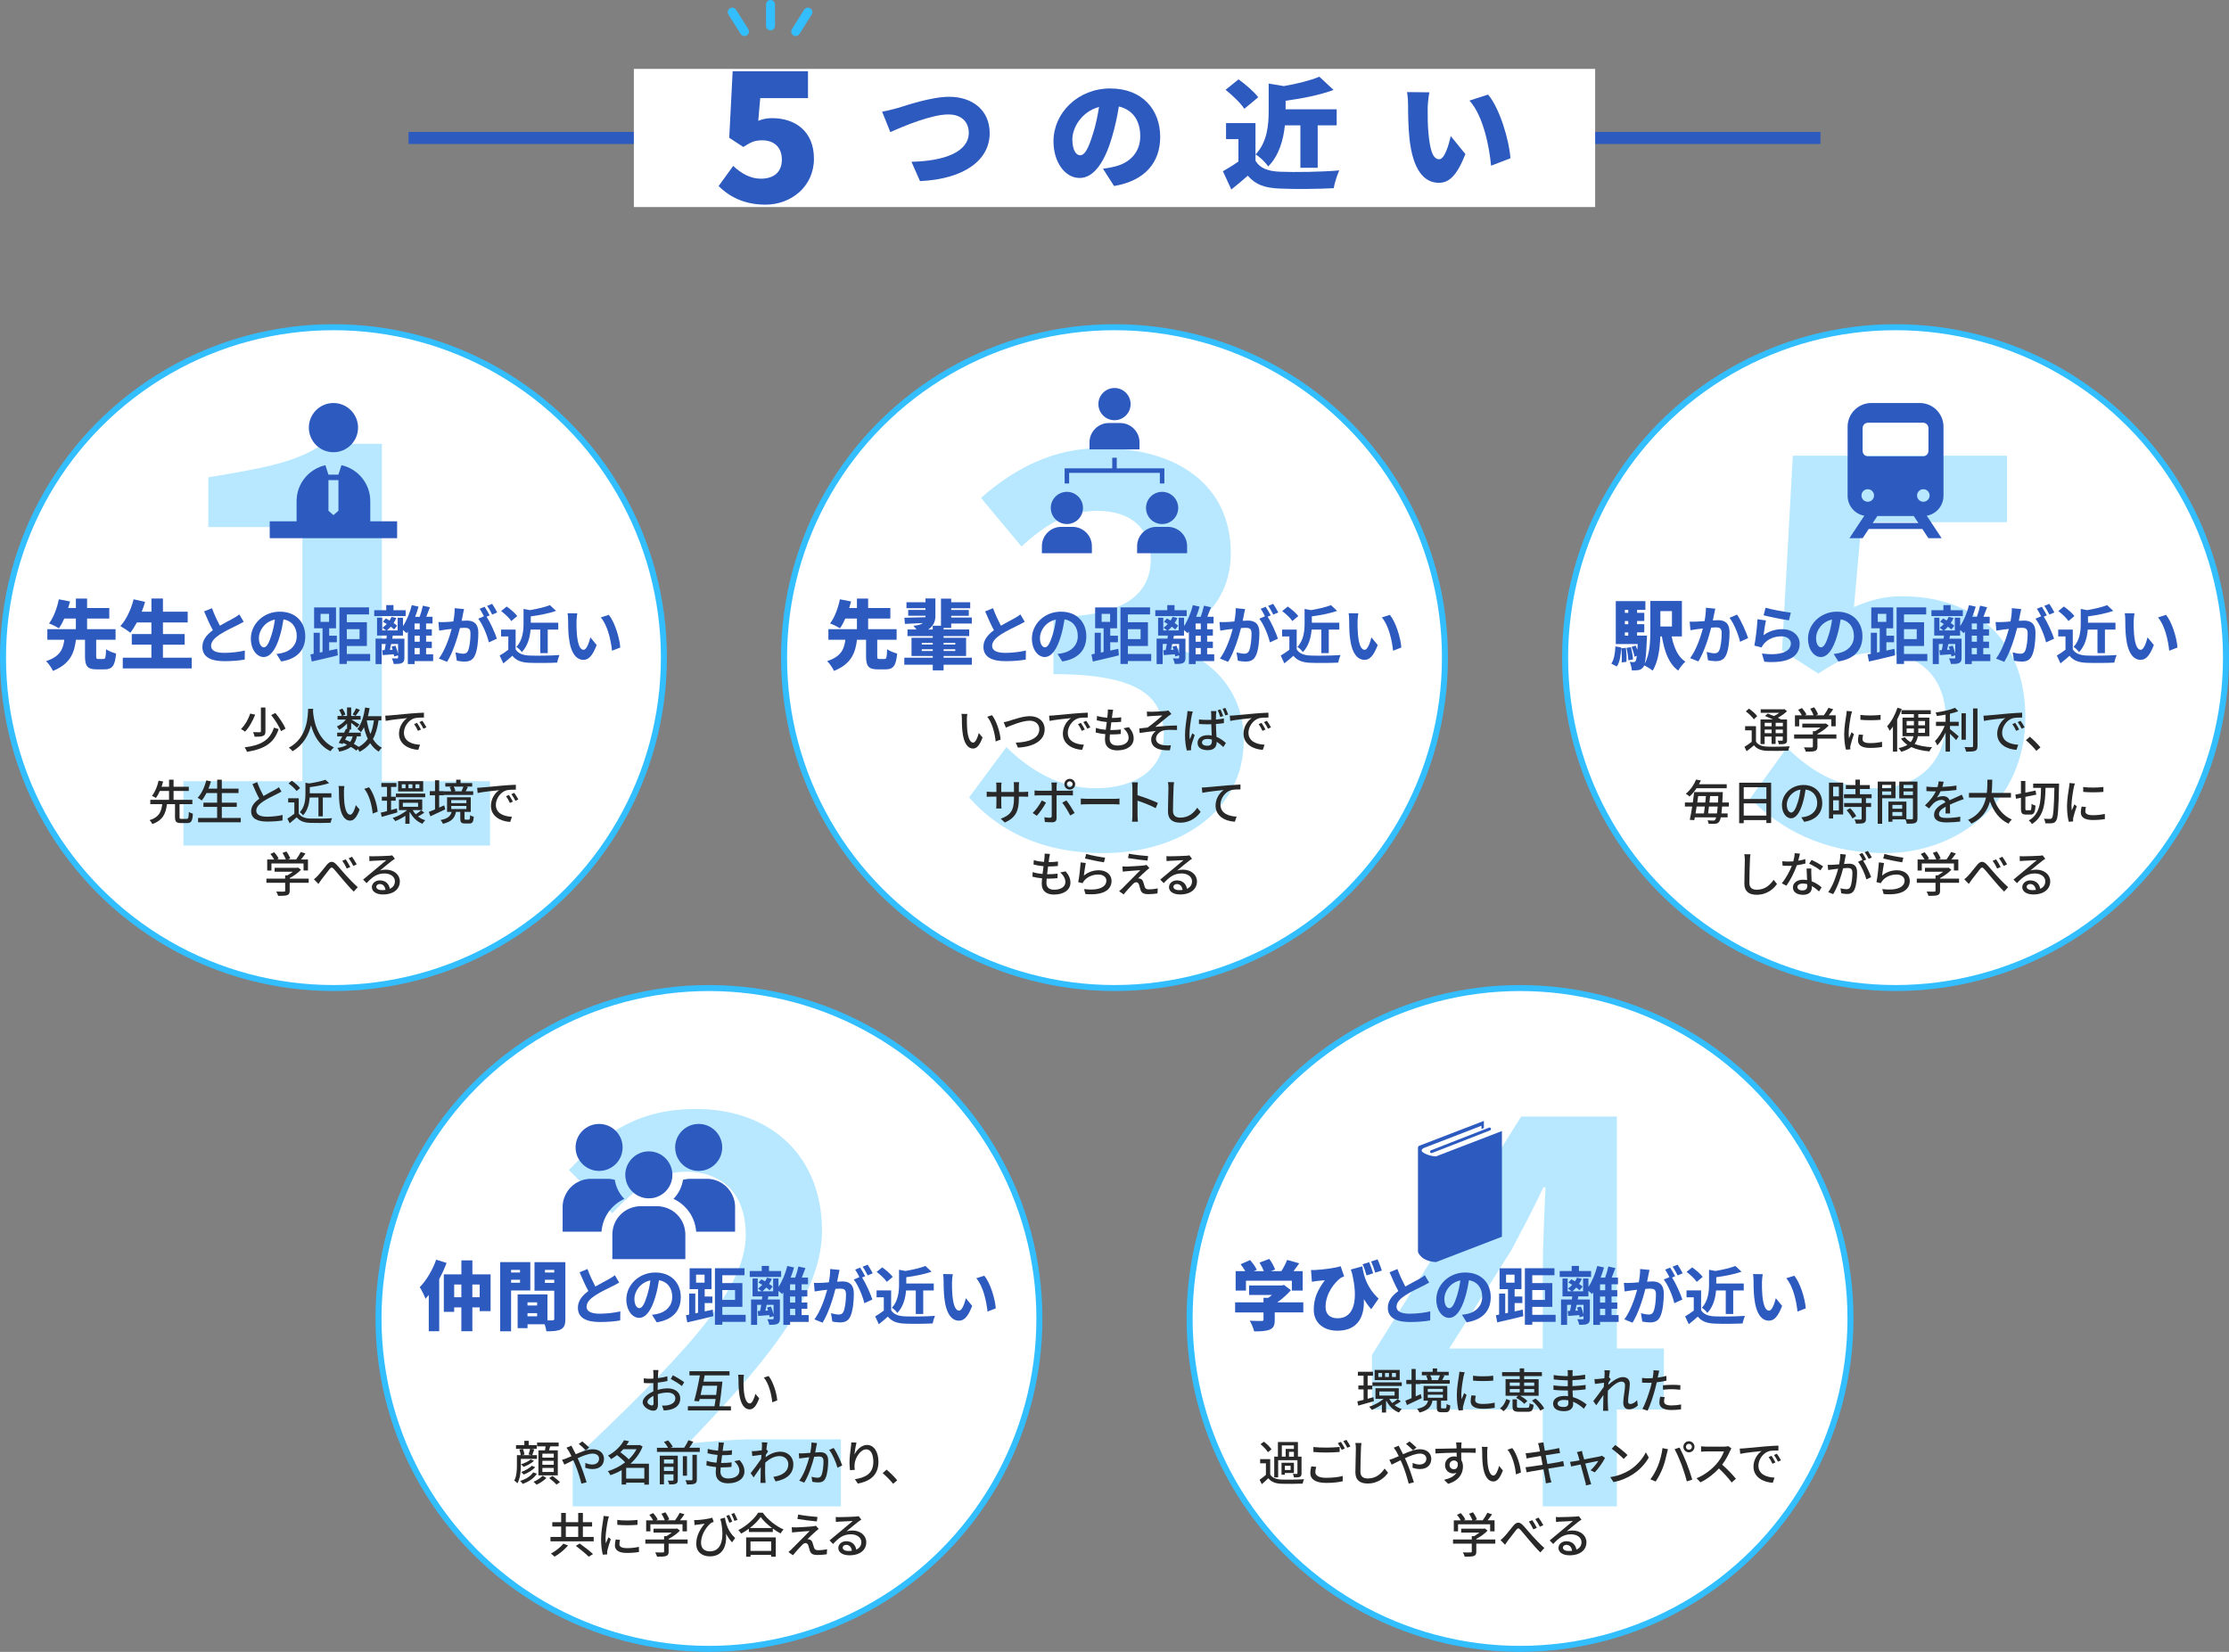 <?xml version="1.0" encoding="UTF-8"?>
<svg id="_レイヤー_2" data-name="レイヤー 2" xmlns="http://www.w3.org/2000/svg" viewBox="0 0 742 549.93">
  <rect x="0" y="0" width="742" height="549.93" fill="#808080" stroke="none"/>
  <defs>
    <style>
      .cls-1 {
        stroke-width: 1.5px;
      }

      .cls-1, .cls-2, .cls-3 {
        fill: none;
      }

      .cls-1, .cls-3 {
        stroke: #2d5abe;
        stroke-miterlimit: 10;
      }

      .cls-2 {
        stroke-width: 3px;
      }

      .cls-2, .cls-4 {
        stroke: #32beff;
        stroke-linecap: round;
        stroke-linejoin: round;
      }

      .cls-4 {
        stroke-width: 2px;
      }

      .cls-4, .cls-5 {
        fill: #fff;
      }

      .cls-3 {
        stroke-width: 4px;
      }

      .cls-6 {
        fill: #282828;
      }

      .cls-6, .cls-7, .cls-8, .cls-5 {
        stroke-width: 0px;
      }

      .cls-7 {
        fill: #2d5abe;
      }

      .cls-8 {
        fill: #b7e8ff;
      }
    </style>
  </defs>
  <g id="_文字" data-name="文字">
    <circle class="cls-4" cx="111" cy="218.93" r="110"/>
    <path class="cls-8" d="M61.06,260.07h39.6v-84.6h-31.32v-16.56c16.74-2.88,28.44-4.5,38.34-11.16h19.44v112.32h36v21.42H61.06v-21.42Z"/>
    <g>
      <path class="cls-7" d="M34.43,219.38c.66,0,.78-.43.88-3.25.73.58,2.34,1.18,3.33,1.44-.35,4.13-1.31,5.27-3.86,5.27h-2.57c-3.18,0-3.91-1.13-3.91-4.41v-5.44h-3.02c-.53,4.26-1.84,8.04-7.66,10.36-.43-.98-1.46-2.5-2.29-3.25,4.87-1.59,5.7-4.23,6.08-7.11h-5.65v-3.53h9.5v-3.55h-3.86c-.55,1.24-1.13,2.37-1.81,3.25-.86-.55-2.37-1.29-3.28-1.61,1.61-2.04,2.77-5.47,3.28-8.04l3.73.73c-.2.71-.4,1.44-.63,2.17h2.57v-3.13h3.73v3.13h7.39v3.5h-7.39v3.55h9.48v3.53h-6.45v5.42c0,.88.1.98.78.98h1.64Z"/>
      <path class="cls-7" d="M63.81,218.95v3.58h-22.94v-3.58h9.53v-4.34h-6.53v-3.53h6.53v-3.86h-4.84c-.71,1.31-1.44,2.5-2.19,3.43-.73-.63-2.37-1.71-3.3-2.22,1.94-2.07,3.55-5.52,4.41-8.92l3.81.86c-.3,1.11-.68,2.19-1.11,3.28h3.23v-4.39h3.83v4.39h8.24v3.58h-8.24v3.86h7.23v3.53h-7.23v4.34h9.58Z"/>
      <path class="cls-7" d="M73.18,208.3c1.72-1.01,3.55-1.91,4.54-2.48.8-.46,1.41-.82,1.95-1.28l1.45,2.44c-.63.38-1.3.73-2.08,1.13-1.3.65-3.95,1.87-5.86,3.11-1.74,1.15-2.92,2.35-2.92,3.82s1.45,2.31,4.37,2.31c2.16,0,5-.31,6.87-.78l-.04,3.02c-1.78.31-4.01.52-6.74.52-4.18,0-7.35-1.15-7.35-4.77,0-2.31,1.47-4.05,3.49-5.54-.97-1.78-1.97-4.03-2.92-6.26l2.62-1.07c.8,2.18,1.78,4.2,2.62,5.82Z"/>
      <path class="cls-7" d="M93.61,220.21l-1.57-2.5c.8-.08,1.39-.21,1.95-.34,2.69-.63,4.79-2.56,4.79-5.63,0-2.9-1.57-5.06-4.41-5.54-.29,1.78-.65,3.72-1.26,5.69-1.26,4.24-3.07,6.84-5.35,6.84s-4.26-2.56-4.26-6.11c0-4.85,4.2-8.99,9.64-8.99s8.48,3.61,8.48,8.19-2.71,7.56-8,8.38ZM87.84,215.5c.88,0,1.7-1.32,2.56-4.16.48-1.55.88-3.34,1.11-5.08-3.46.71-5.33,3.78-5.33,6.09,0,2.12.84,3.15,1.66,3.15Z"/>
      <path class="cls-7" d="M112.26,215.99l.21,2.18c-3,.76-6.28,1.51-8.69,2.06l-.44-2.37c.34-.06.69-.13,1.07-.21v-7.01h2.04v6.61l.92-.21v-7.87h-2.81v-6.95h7.29v6.95h-2.27v2.46h2.56v2.18h-2.56v2.77l2.69-.59ZM106.71,207.02h2.83v-2.67h-2.83v2.67ZM123.22,220.06h-7.77v.97h-2.46v-18.83h9.85v2.35h-7.39v2.6h6.68v7.92h-6.68v2.65h7.77v2.35ZM115.45,209.46v3.3h4.24v-3.3h-4.24Z"/>
      <path class="cls-7" d="M135.04,205.11h-10.46v-1.97h3.99v-1.7h2.41v1.7h4.05v1.97ZM144.18,220.08h-6.17v.99h-2.25v-10.85c-.13.21-.27.4-.4.59-.27-.27-.76-.71-1.22-1.09v1.87h-3.38l-.19,1.03h4.05v6.34c0,.94-.17,1.45-.84,1.78-.61.29-1.49.31-2.71.31-.08-.57-.38-1.34-.63-1.87.73.04,1.53.02,1.76.02.25,0,.31-.06.31-.27v-.78l-1.3.4c-.02-.21-.06-.46-.13-.73-1.3.1-2.54.21-3.67.27l-.17-1.62.78-.04c.15-.61.25-1.32.38-2.04h-1.36v6.68h-2.02v-8.46h3.61c.04-.36.08-.69.13-1.03h-3.25v-5.94h1.72v4.24h1.3c-.34-.27-.86-.67-1.2-.9.5-.36.99-.78,1.41-1.24-.42-.27-.86-.52-1.26-.76l.97-1.09c.38.21.8.44,1.22.69.25-.4.48-.8.67-1.22l1.6.38c-.25.59-.57,1.15-.92,1.68.46.31.88.63,1.18.9l-1.01,1.24c-.27-.27-.67-.61-1.11-.92-.4.46-.84.88-1.28,1.24h3.57v-4.24h1.78v2.79c1.26-1.87,2.29-4.45,2.94-6.97l2.23.5c-.31,1.13-.69,2.29-1.13,3.38h1.51c.42-1.13.84-2.58,1.07-3.7l2.35.52c-.4,1.07-.82,2.2-1.22,3.17h2.08v2.23h-2.14v1.95h1.91v2.1h-1.91v2.02h1.91v2.1h-1.91v2.08h2.35v2.27ZM130.21,214.39c-.13.69-.27,1.36-.42,1.95l.9-.04c-.1-.36-.23-.69-.36-1.01l1.3-.34c.36.84.71,1.89.88,2.69v-3.25h-2.31ZM139.72,207.57h-1.72v1.95h1.72v-1.95ZM139.72,211.62h-1.72v2.02h1.72v-2.02ZM138,217.81h1.72v-2.08h-1.72v2.08Z"/>
      <path class="cls-7" d="M154.11,204.52c-.13.63-.29,1.41-.44,2.16.71-.04,1.32-.08,1.76-.08,2.23,0,3.8.99,3.8,4.01,0,2.48-.29,5.88-1.2,7.71-.69,1.47-1.85,1.93-3.44,1.93-.8,0-1.81-.15-2.52-.29l-.44-2.77c.8.23,2.02.44,2.56.44.71,0,1.24-.21,1.57-.9.57-1.2.86-3.74.86-5.82,0-1.68-.73-1.91-2.04-1.91-.34,0-.86.04-1.47.08-.8,3.19-2.35,8.17-4.28,11.25l-2.73-1.09c2.04-2.75,3.49-6.99,4.26-9.87-.76.08-1.43.17-1.81.21-.61.1-1.7.25-2.35.36l-.25-2.86c.78.06,1.47.02,2.25,0,.65-.02,1.64-.08,2.71-.19.29-1.57.48-3.11.44-4.43l3.13.31c-.13.55-.27,1.22-.38,1.74ZM163.01,204.86l-1.03.44c1.26,1.95,2.83,5.46,3.42,7.33l-2.67,1.22c-.55-2.33-2.04-6.03-3.53-7.87l1.89-.82c-.42-.8-.94-1.81-1.43-2.48l1.66-.69c.52.78,1.28,2.1,1.68,2.88ZM165.51,203.89l-1.66.71c-.44-.86-1.11-2.1-1.7-2.9l1.68-.67c.55.8,1.32,2.12,1.68,2.86Z"/>
      <path class="cls-7" d="M171.65,216.18c.86,1.41,2.44,1.97,4.62,2.06,2.46.1,7.18.04,9.97-.17-.27.59-.65,1.81-.78,2.52-2.52.13-6.74.17-9.24.06-2.58-.1-4.3-.69-5.67-2.33-.92.82-1.85,1.64-3,2.52l-1.22-2.6c.9-.52,1.95-1.22,2.88-1.93v-4.43h-2.41v-2.29h4.85v6.59ZM170.2,206.75c-.65-1.01-2.14-2.39-3.38-3.32l1.85-1.51c1.26.88,2.79,2.18,3.51,3.17l-1.97,1.66ZM176.62,209.6c-.21,2.48-.9,5.42-2.92,7.5-.34-.55-1.22-1.41-1.81-1.72,2.14-2.29,2.39-5.44,2.39-7.87v-4.79l2.14.4c2.48-.42,5.02-1.01,6.63-1.66l2.06,1.91c-2.44.86-5.56,1.45-8.42,1.83v2.1h9.15v2.31h-3.51v7.83h-2.48v-7.83h-3.25Z"/>
      <path class="cls-7" d="M191.91,206.77c-.02,1.36,0,2.94.13,4.45.29,3.02.92,5.1,2.25,5.1.99,0,1.83-2.46,2.23-4.14l2.1,2.56c-1.39,3.65-2.71,4.93-4.39,4.93-2.31,0-4.3-2.08-4.89-7.71-.21-1.93-.23-4.39-.23-5.67,0-.59-.04-1.49-.17-2.14l3.23.04c-.15.76-.25,1.97-.25,2.56ZM206.48,215.57l-2.75,1.07c-.34-3.38-1.45-8.48-3.74-11.09l2.67-.86c1.99,2.41,3.59,7.66,3.82,10.88Z"/>
    </g>
    <g>
      <path class="cls-6" d="M84.94,237.93c-.77,1.95-1.97,4.23-3.38,5.65-.34-.29-.94-.69-1.34-.88,1.38-1.31,2.53-3.44,3.07-5.15l1.65.38ZM92.75,242.72c-1.5,4.66-4.72,6.64-10.52,7.57-.16-.46-.5-1.09-.8-1.49,5.46-.67,8.42-2.4,9.76-6.55l1.55.46ZM88.36,235.55v7.91c0,.86-.18,1.28-.77,1.52-.59.26-1.5.29-2.82.29-.08-.45-.32-1.1-.54-1.52.99.02,1.97.02,2.24.02.29-.02.38-.08.38-.34v-7.88h1.5ZM91.66,237.36c1.33,1.6,2.8,3.75,3.39,5.23l-1.52.82c-.51-1.46-1.92-3.68-3.25-5.35l1.38-.7Z"/>
      <path class="cls-6" d="M104.25,235.98c-.02.22-.02.5-.05.78.14,2.13.98,9.32,6.96,12.07-.46.35-.9.85-1.14,1.25-3.87-1.87-5.65-5.54-6.48-8.63-.77,3.06-2.45,6.51-6.16,8.64-.27-.38-.75-.85-1.23-1.17,6.4-3.41,6.31-10.84,6.42-12.95h1.68Z"/>
      <path class="cls-6" d="M126.01,239.84c-.37,2.48-.93,4.53-1.86,6.19.75,1.26,1.73,2.27,2.96,2.91-.34.29-.82.86-1.04,1.28-1.15-.69-2.08-1.63-2.83-2.8-.91,1.17-2.08,2.11-3.55,2.87-.11-.24-.34-.62-.56-.94l-.53.54c-.45-.4-1.07-.82-1.78-1.23-.93.74-2.19,1.23-3.89,1.58-.1-.4-.37-.94-.64-1.23,1.39-.21,2.45-.54,3.23-1.07-.42-.21-.83-.42-1.26-.61l-.21.37-1.3-.4c.35-.59.77-1.36,1.2-2.16h-1.71v-1.23h2.32c.22-.43.42-.86.59-1.26l.38.08v-1.86c-.77.83-1.71,1.58-2.61,2.1-.18-.34-.51-.83-.78-1.12,1.07-.43,2.22-1.33,2.99-2.29h-2.77v-1.2h1.44c-.13-.56-.53-1.39-.91-2.02l1.07-.45c.45.61.86,1.44,1.02,2l-1.06.46h1.6v-2.82h1.38v2.82h3.14v1.2h-3.06c.72.4,2.27,1.36,2.67,1.65l-.8,1.04c-.38-.37-1.23-1.04-1.95-1.58v2.19h-.8l.43.1c-.14.3-.3.62-.46.96h4.03v1.23h-1.31c-.21.99-.53,1.82-1.01,2.5.61.34,1.17.69,1.62,1.01,1.28-.69,2.26-1.58,3.03-2.69-.54-1.14-.94-2.43-1.28-3.84-.3.59-.62,1.15-.99,1.63-.22-.27-.85-.8-1.18-1.04,1.33-1.66,2.15-4.35,2.56-7.17l1.5.22c-.16.91-.34,1.81-.56,2.67h4.47v1.41h-.94ZM115.47,245.14c-.21.37-.4.75-.59,1.1.56.22,1.14.46,1.68.74.38-.5.64-1.1.83-1.84h-1.92ZM119.8,236.33c-.51.72-1.02,1.49-1.42,1.98l-.99-.45c.38-.56.88-1.44,1.14-2.06l1.28.53ZM122.09,239.84c.29,1.63.67,3.17,1.23,4.51.54-1.28.91-2.79,1.15-4.51h-2.38Z"/>
      <path class="cls-6" d="M129.74,238.17c1.17-.11,4.02-.38,6.96-.64,1.71-.14,3.31-.24,4.42-.27v1.62c-.9,0-2.29.02-3.12.22-2.13.64-3.54,2.93-3.54,4.82,0,2.91,2.72,3.89,5.36,4l-.58,1.71c-3.14-.16-6.42-1.84-6.42-5.36,0-2.42,1.42-4.35,2.72-5.2-1.62.16-5.35.54-7.14.93l-.16-1.74c.61-.02,1.17-.05,1.49-.08ZM140.13,242.86l-.99.45c-.38-.82-.8-1.55-1.28-2.24l.96-.42c.38.56.98,1.54,1.31,2.21ZM141.95,242.14l-.98.46c-.42-.82-.83-1.52-1.34-2.21l.96-.43c.38.54,1.01,1.5,1.36,2.18Z"/>
      <path class="cls-6" d="M62.18,272.59c.53,0,.62-.32.69-2.3.32.26.96.5,1.34.61-.14,2.45-.54,3.11-1.9,3.11h-2.08c-1.58,0-1.97-.48-1.97-1.98v-4.32h-2.69c-.35,2.96-1.22,5.31-4.85,6.64-.18-.4-.59-.99-.93-1.31,3.28-1.01,3.94-2.95,4.21-5.33h-3.97v-1.44h6.24v-2.95h-3.06c-.38.86-.82,1.68-1.31,2.34-.35-.24-.94-.56-1.31-.7,1.07-1.31,1.86-3.46,2.21-5.07l1.52.29c-.16.54-.34,1.14-.54,1.73h2.5v-2.34h1.5v2.34h5.07v1.42h-5.07v2.95h6.26v1.44h-4.27v4.32c0,.5.1.58.64.58h1.78Z"/>
      <path class="cls-6" d="M80.15,272.31v1.44h-14.21v-1.44h6.34v-3.68h-4.56v-1.42h4.56v-3.2h-3.55c-.5.96-1.02,1.81-1.58,2.48-.3-.26-.96-.69-1.36-.9,1.3-1.36,2.3-3.55,2.9-5.79l1.54.35c-.24.82-.53,1.63-.83,2.4h2.9v-2.98h1.54v2.98h5.57v1.46h-5.57v3.2h4.98v1.42h-4.98v3.68h6.34Z"/>
      <path class="cls-6" d="M87.71,265.01c1.41-.85,2.99-1.63,3.83-2.1.53-.3.91-.54,1.28-.85l.88,1.46c-.42.26-.86.5-1.38.75-1.06.54-3.19,1.54-4.71,2.53-1.41.93-2.3,1.94-2.3,3.11,0,1.25,1.2,1.98,3.59,1.98,1.71,0,3.86-.24,5.17-.58l-.02,1.82c-1.26.22-3.06.38-5.09.38-3.09,0-5.36-.88-5.36-3.44,0-1.7,1.09-3.01,2.72-4.16-.74-1.34-1.54-3.15-2.29-4.87l1.58-.66c.64,1.73,1.42,3.36,2.1,4.61Z"/>
      <path class="cls-6" d="M99.44,270.82c.7,1.1,2.02,1.62,3.78,1.68,1.78.06,5.33.02,7.33-.11-.18.35-.42,1.06-.5,1.52-1.81.08-5.03.11-6.85.03-2.03-.08-3.41-.61-4.42-1.84-.75.66-1.52,1.3-2.35,1.98l-.77-1.54c.72-.45,1.57-1.04,2.32-1.65v-3.76h-2.05v-1.38h3.51v5.06ZM98.71,263.34c-.51-.75-1.66-1.82-2.67-2.53l1.1-.9c.99.69,2.19,1.68,2.74,2.45l-1.17.98ZM103.09,265.5c-.14,1.94-.62,4.26-2.21,5.95-.21-.34-.74-.85-1.09-1.04,1.7-1.82,1.89-4.26,1.89-6.18v-3.65l1.2.24c2-.3,4.15-.75,5.43-1.23l1.26,1.12c-1.79.62-4.24,1.06-6.45,1.34v2.05h7.19v1.39h-2.85v6.27h-1.46v-6.27h-2.91Z"/>
      <path class="cls-6" d="M114.5,263.42c-.02,1.01,0,2.35.11,3.6.24,2.51.9,4.21,1.97,4.21.8,0,1.5-1.74,1.87-3.2l1.26,1.49c-1.01,2.74-2,3.68-3.17,3.68-1.62,0-3.11-1.54-3.54-5.75-.16-1.41-.18-3.33-.18-4.29,0-.4-.03-1.07-.13-1.5l1.95.03c-.08.46-.16,1.3-.16,1.73ZM125.72,270.21l-1.65.64c-.27-2.75-1.18-6.31-2.8-8.23l1.58-.53c1.47,1.86,2.66,5.52,2.87,8.12Z"/>
      <path class="cls-6" d="M132.27,270.46c-1.79.53-3.71,1.09-5.2,1.49l-.32-1.41c.59-.14,1.31-.32,2.08-.51v-3.47h-1.73v-1.31h1.73v-3.27h-1.89v-1.31h5.03v1.31h-1.79v3.27h1.55v1.31h-1.55v3.11c.64-.18,1.3-.35,1.94-.53l.16,1.33ZM141.24,270.53c-.64.48-1.44.96-2.08,1.28.7.56,1.52,1.01,2.42,1.26-.34.27-.74.82-.96,1.17-1.81-.7-3.25-2.11-4.16-3.86l-.13.11v3.75h-1.39v-2.66c-1.07.74-2.27,1.36-3.36,1.78-.19-.3-.59-.8-.88-1.04,1.66-.53,3.54-1.54,4.85-2.63h-2.75v-3.54h7.76v3.54h-3.17c.26.5.59.96.99,1.39.61-.37,1.38-.94,1.82-1.33l1.04.77ZM131.79,264.19h9.76v1.22h-9.76v-1.22ZM140.87,263.47h-8.34v-3.41h8.34v3.41ZM135,261.1h-1.25v1.31h1.25v-1.31ZM134.1,268.59h5.07v-1.34h-5.07v1.34ZM137.28,261.1h-1.3v1.31h1.3v-1.31ZM139.61,261.1h-1.31v1.31h1.31v-1.31Z"/>
      <path class="cls-6" d="M148.21,269.44c-1.68.82-3.52,1.66-4.93,2.32l-.53-1.47c.58-.21,1.3-.51,2.06-.83v-4.69h-1.74v-1.39h1.74v-3.63h1.38v3.63h1.57v1.39h-1.57v4.08l1.68-.74.34,1.33ZM156.07,272.87c.3,0,.37-.18.42-1.49.27.22.86.43,1.23.53-.13,1.79-.5,2.24-1.5,2.24h-1.42c-1.3,0-1.58-.4-1.58-1.68v-2.18h-1.44c-.38,1.95-1.36,3.23-4.31,3.97-.14-.35-.54-.98-.82-1.25,2.53-.5,3.33-1.38,3.67-2.72h-1.5v-4.88h7.89v4.88h-2.08v2.16c0,.37.05.42.4.42h1.06ZM157.53,264.65h-9.75v-1.22h2.43c-.1-.43-.3-.99-.53-1.41l.7-.16h-2.14v-1.17h3.62v-1.12h1.46v1.12h3.87v1.17h-2.11l.69.14c-.29.51-.53,1.02-.75,1.42h2.51v1.22ZM150.21,267.38h5.04v-1.01h-5.04v1.01ZM150.21,269.33h5.04v-1.02h-5.04v1.02ZM151.04,261.87c.26.46.48,1.04.56,1.44l-.5.13h2.87l-.35-.08c.21-.42.48-1.02.64-1.49h-3.22Z"/>
      <path class="cls-6" d="M160.34,262.17c1.17-.11,4.02-.38,6.96-.64,1.71-.14,3.31-.24,4.42-.27v1.62c-.9,0-2.29.02-3.12.22-2.13.64-3.54,2.93-3.54,4.82,0,2.91,2.72,3.89,5.36,4l-.58,1.71c-3.14-.16-6.42-1.84-6.42-5.36,0-2.42,1.42-4.35,2.72-5.2-1.62.16-5.35.54-7.14.93l-.16-1.74c.61-.02,1.17-.05,1.49-.08ZM170.73,266.86l-.99.45c-.38-.82-.8-1.55-1.28-2.24l.96-.42c.38.56.98,1.54,1.31,2.21ZM172.55,266.14l-.98.46c-.42-.82-.83-1.52-1.34-2.21l.96-.43c.38.54,1.01,1.5,1.36,2.18Z"/>
      <path class="cls-6" d="M102.75,293.89h-6.31v2.67c0,.82-.21,1.23-.86,1.46-.66.21-1.6.22-2.99.22-.11-.42-.4-1.02-.62-1.44,1.12.05,2.24.05,2.56.03.32-.02.4-.08.4-.32v-2.62h-6.24v-1.38h6.24v-1.1h.75c.62-.34,1.26-.77,1.81-1.2h-6.08v-1.3h7.51l.32-.08.96.72c-.96,1.02-2.37,2.05-3.75,2.75v.21h6.31v1.38ZM90.34,289.81h-1.39v-3.67h2.31c-.29-.58-.78-1.3-1.25-1.84l1.28-.58c.58.64,1.22,1.54,1.49,2.14l-.58.27h2.96c-.22-.64-.69-1.52-1.12-2.19l1.3-.48c.54.72,1.09,1.73,1.3,2.37l-.78.3h2.71c.56-.74,1.18-1.74,1.55-2.5l1.57.5c-.46.69-.99,1.39-1.49,2h2.32v3.67h-1.47v-2.35h-10.69v2.35Z"/>
      <path class="cls-6" d="M105.75,291.57c.8-.82,2.1-2.56,3.07-3.7,1.01-1.17,1.92-1.31,3.03-.21,1.02,1.02,2.27,2.63,3.27,3.7.99,1.09,2.48,2.66,3.97,3.99l-1.33,1.47c-1.18-1.12-2.56-2.75-3.63-3.99-1.01-1.17-2.23-2.71-2.98-3.52-.62-.7-.94-.61-1.46.05-.7.86-1.94,2.55-2.71,3.49-.35.48-.72,1.04-.98,1.42l-1.5-1.55c.45-.34.8-.67,1.25-1.15ZM116.61,288.64l-1.17.51c-.43-.91-.93-1.82-1.49-2.59l1.14-.48c.42.62,1.14,1.81,1.52,2.56ZM118.75,287.74l-1.14.54c-.46-.91-.98-1.79-1.54-2.55l1.1-.51c.43.61,1.18,1.78,1.57,2.51Z"/>
      <path class="cls-6" d="M124.2,285.07c.83,0,4.48-.1,5.35-.18.56-.05.85-.08,1.02-.14l.88,1.15c-.34.21-.67.43-1.01.69-.82.61-2.79,2.27-3.92,3.2.64-.19,1.28-.27,1.92-.27,2.67,0,4.66,1.65,4.66,3.89,0,2.55-2.03,4.37-5.63,4.37-2.21,0-3.68-.98-3.68-2.43,0-1.18,1.06-2.26,2.64-2.26,1.98,0,3.12,1.28,3.33,2.8,1.1-.48,1.7-1.34,1.7-2.51,0-1.5-1.47-2.59-3.47-2.59-2.56,0-4.07,1.2-5.95,3.22l-1.17-1.18c1.25-1.02,3.25-2.71,4.19-3.49.9-.74,2.75-2.27,3.55-2.98-.85.03-3.62.16-4.45.21-.4.02-.82.05-1.18.1l-.05-1.65c.4.05.9.06,1.28.06ZM127.18,296.34c.4,0,.78-.02,1.14-.06-.13-1.17-.83-1.98-1.89-1.98-.67,0-1.17.43-1.17.91,0,.7.78,1.14,1.92,1.14Z"/>
    </g>
    <g>
      <path class="cls-7" d="M111,150.55c4.52,0,8.19-3.67,8.19-8.19s-3.67-8.19-8.19-8.19-8.19,3.67-8.19,8.19,3.67,8.19,8.19,8.19Z"/>
      <path class="cls-7" d="M132.2,173.55h-8.94v-6.63c.04-5.88-4.07-10.83-9.59-12.05l-1.02,3.15h-3.32l-1.01-3.15c-5.45,1.22-9.54,6.05-9.59,11.87v6.81h-8.94v5.62h42.41v-5.62ZM109.34,159.84h3.32v10.21l-1.66,1.44-1.66-1.44v-10.21Z"/>
    </g>
    <circle class="cls-4" cx="236" cy="438.93" r="110"/>
    <path class="cls-8" d="M190.65,486.19c34.74-33.12,57.6-55.8,57.6-75.06,0-13.14-7.2-21.06-19.98-21.06-9.72,0-17.64,6.48-24.48,13.86l-14.4-14.4c12.24-13.14,24.12-20.34,42.3-20.34,25.2,0,41.94,16.02,41.94,40.5,0,22.68-20.88,46.08-44.64,70.92,6.66-.72,15.48-1.44,21.78-1.44h29.16v22.32h-89.28v-15.3Z"/>
    <g>
      <path class="cls-7" d="M148.66,420.45c-.66,1.76-1.49,3.6-2.45,5.34v17.39h-3.48v-12.07c-.35.45-.73.88-1.08,1.26-.33-.91-1.31-2.95-1.92-3.86,2.17-2.19,4.26-5.67,5.47-9.15l3.45,1.08ZM163.31,424.25v12.25h-3.63v-1.26h-2.44v7.94h-3.66v-7.94h-2.39v1.49h-3.45v-12.48h5.85v-4.66h3.66v4.66h6.07ZM153.58,431.87v-4.23h-2.39v4.23h2.39ZM159.68,431.87v-4.23h-2.44v4.23h2.44Z"/>
      <path class="cls-7" d="M170.13,429.6v13.61h-3.63v-23.04h10.03v9.43h-6.4ZM170.13,422.77v.86h2.97v-.86h-2.97ZM173.11,427.03v-.98h-2.97v.98h2.97ZM188.21,439.03c0,1.87-.35,2.9-1.46,3.5-1.13.6-2.65.68-4.86.68-.08-.63-.3-1.51-.58-2.34h-5.7v1.29h-3.3v-11.24h9.93v8.65h1.66c.45,0,.6-.15.6-.58v-9.3h-6.58v-9.5h10.28v18.86ZM175.6,433.56v1.06h3.2v-1.06h-3.2ZM178.8,438.22v-1.06h-3.2v1.06h3.2ZM181.4,422.77v.86h3.1v-.86h-3.1ZM184.5,427.1v-1.06h-3.1v1.06h3.1Z"/>
      <path class="cls-7" d="M198.18,428.3c1.72-1.01,3.55-1.91,4.54-2.48.8-.46,1.41-.82,1.95-1.28l1.45,2.44c-.63.38-1.3.73-2.08,1.13-1.3.65-3.95,1.87-5.86,3.11-1.74,1.15-2.92,2.35-2.92,3.82s1.45,2.31,4.37,2.31c2.16,0,5-.31,6.87-.78l-.04,3.02c-1.78.31-4.01.52-6.74.52-4.18,0-7.35-1.15-7.35-4.77,0-2.31,1.47-4.05,3.49-5.54-.97-1.78-1.97-4.03-2.92-6.26l2.62-1.07c.8,2.18,1.78,4.2,2.62,5.82Z"/>
      <path class="cls-7" d="M218.61,440.21l-1.57-2.5c.8-.08,1.39-.21,1.95-.34,2.69-.63,4.79-2.56,4.79-5.63,0-2.9-1.57-5.06-4.41-5.54-.29,1.78-.65,3.72-1.26,5.69-1.26,4.24-3.07,6.84-5.35,6.84s-4.26-2.56-4.26-6.11c0-4.85,4.2-8.99,9.64-8.99s8.48,3.61,8.48,8.19-2.71,7.56-8,8.38ZM212.84,435.5c.88,0,1.7-1.32,2.56-4.16.48-1.55.88-3.34,1.11-5.08-3.46.71-5.33,3.78-5.33,6.09,0,2.12.84,3.15,1.66,3.15Z"/>
      <path class="cls-7" d="M237.26,435.99l.21,2.18c-3,.76-6.28,1.51-8.69,2.06l-.44-2.37c.34-.06.69-.13,1.07-.21v-7.01h2.04v6.61l.92-.21v-7.87h-2.81v-6.95h7.29v6.95h-2.27v2.46h2.56v2.18h-2.56v2.77l2.69-.59ZM231.71,427.02h2.83v-2.67h-2.83v2.67ZM248.22,440.06h-7.77v.97h-2.46v-18.83h9.85v2.35h-7.39v2.6h6.68v7.92h-6.68v2.65h7.77v2.35ZM240.45,429.46v3.3h4.24v-3.3h-4.24Z"/>
      <path class="cls-7" d="M260.04,425.11h-10.46v-1.97h3.99v-1.7h2.41v1.7h4.05v1.97ZM269.18,440.08h-6.17v.99h-2.25v-10.85c-.13.21-.27.4-.4.59-.27-.27-.76-.71-1.22-1.09v1.87h-3.38l-.19,1.03h4.05v6.34c0,.94-.17,1.45-.84,1.78-.61.29-1.49.31-2.71.31-.08-.57-.38-1.34-.63-1.87.73.04,1.53.02,1.76.02.25,0,.31-.06.31-.27v-.78l-1.3.4c-.02-.21-.06-.46-.13-.73-1.3.1-2.54.21-3.67.27l-.17-1.62.78-.04c.15-.61.25-1.32.38-2.04h-1.36v6.68h-2.02v-8.46h3.61c.04-.36.08-.69.13-1.03h-3.25v-5.94h1.72v4.24h1.3c-.34-.27-.86-.67-1.2-.9.5-.36.99-.78,1.41-1.24-.42-.27-.86-.52-1.26-.76l.97-1.09c.38.21.8.44,1.22.69.25-.4.48-.8.67-1.22l1.6.38c-.25.59-.57,1.15-.92,1.68.46.31.88.63,1.18.9l-1.01,1.24c-.27-.27-.67-.61-1.11-.92-.4.46-.84.88-1.28,1.24h3.57v-4.24h1.78v2.79c1.26-1.87,2.29-4.45,2.94-6.97l2.23.5c-.31,1.13-.69,2.29-1.13,3.38h1.51c.42-1.13.84-2.58,1.07-3.7l2.35.52c-.4,1.07-.82,2.2-1.22,3.17h2.08v2.23h-2.14v1.95h1.91v2.1h-1.91v2.02h1.91v2.1h-1.91v2.08h2.35v2.27ZM255.21,434.39c-.13.69-.27,1.36-.42,1.95l.9-.04c-.1-.36-.23-.69-.36-1.01l1.3-.34c.36.84.71,1.89.88,2.69v-3.25h-2.31ZM264.72,427.57h-1.72v1.95h1.72v-1.95ZM264.72,431.62h-1.72v2.02h1.72v-2.02ZM263,437.81h1.72v-2.08h-1.72v2.08Z"/>
      <path class="cls-7" d="M279.11,424.52c-.13.63-.29,1.41-.44,2.16.71-.04,1.32-.08,1.76-.08,2.23,0,3.8.99,3.8,4.01,0,2.48-.29,5.88-1.2,7.71-.69,1.47-1.85,1.93-3.44,1.93-.8,0-1.81-.15-2.52-.29l-.44-2.77c.8.23,2.02.44,2.56.44.71,0,1.24-.21,1.57-.9.57-1.2.86-3.74.86-5.82,0-1.68-.73-1.91-2.04-1.91-.34,0-.86.04-1.47.08-.8,3.19-2.35,8.17-4.28,11.25l-2.73-1.09c2.04-2.75,3.49-6.99,4.26-9.87-.76.08-1.43.17-1.81.21-.61.1-1.7.25-2.35.36l-.25-2.86c.78.06,1.47.02,2.25,0,.65-.02,1.64-.08,2.71-.19.29-1.57.48-3.11.44-4.43l3.13.31c-.13.55-.27,1.22-.38,1.74ZM288.01,424.86l-1.03.44c1.26,1.95,2.83,5.46,3.42,7.33l-2.67,1.22c-.55-2.33-2.04-6.03-3.53-7.87l1.89-.82c-.42-.8-.94-1.81-1.43-2.48l1.66-.69c.52.78,1.28,2.1,1.68,2.88ZM290.51,423.89l-1.66.71c-.44-.86-1.11-2.1-1.7-2.9l1.68-.67c.55.8,1.32,2.12,1.68,2.86Z"/>
      <path class="cls-7" d="M296.65,436.18c.86,1.41,2.44,1.97,4.62,2.06,2.46.1,7.18.04,9.97-.17-.27.59-.65,1.81-.78,2.52-2.52.13-6.74.17-9.24.06-2.58-.1-4.3-.69-5.67-2.33-.92.82-1.85,1.64-3,2.52l-1.22-2.6c.9-.52,1.95-1.22,2.88-1.93v-4.43h-2.41v-2.29h4.85v6.59ZM295.2,426.75c-.65-1.01-2.14-2.39-3.38-3.32l1.85-1.51c1.26.88,2.79,2.18,3.51,3.17l-1.97,1.66ZM301.62,429.6c-.21,2.48-.9,5.42-2.92,7.5-.34-.55-1.22-1.41-1.81-1.72,2.14-2.29,2.39-5.44,2.39-7.87v-4.79l2.14.4c2.48-.42,5.02-1.01,6.63-1.66l2.06,1.91c-2.44.86-5.56,1.45-8.42,1.83v2.1h9.15v2.31h-3.51v7.83h-2.48v-7.83h-3.25Z"/>
      <path class="cls-7" d="M316.91,426.77c-.02,1.36,0,2.94.13,4.45.29,3.02.92,5.1,2.25,5.1.99,0,1.83-2.46,2.23-4.14l2.1,2.56c-1.39,3.65-2.71,4.93-4.39,4.93-2.31,0-4.3-2.08-4.89-7.71-.21-1.93-.23-4.39-.23-5.67,0-.59-.04-1.49-.17-2.14l3.23.04c-.15.76-.25,1.97-.25,2.56ZM331.48,435.57l-2.75,1.07c-.34-3.38-1.45-8.48-3.74-11.09l2.67-.86c1.99,2.41,3.59,7.66,3.82,10.88Z"/>
    </g>
    <g>
      <path class="cls-6" d="M219.07,457.33c-.02.38-.03.9-.06,1.47,1.12-.13,2.27-.35,3.15-.61l.03,1.57c-.93.21-2.11.4-3.22.53-.02.64-.03,1.28-.03,1.86v.56c1.17-.34,2.35-.51,3.33-.51,2.38,0,4.18,1.28,4.18,3.33,0,1.9-1.1,3.23-3.46,3.79-.72.16-1.44.21-2.03.24l-.58-1.63c.64.02,1.33.02,1.92-.11,1.34-.26,2.51-.96,2.51-2.3,0-1.23-1.1-1.92-2.56-1.92-1.12,0-2.23.19-3.28.53.02,1.33.06,2.67.06,3.31,0,1.7-.62,2.19-1.57,2.19-1.39,0-3.52-1.28-3.52-2.82,0-1.36,1.65-2.79,3.54-3.6v-.99c0-.56,0-1.17.02-1.78-.4.03-.75.05-1.06.05-.98,0-1.58-.03-2.11-.08l-.05-1.54c.91.11,1.54.13,2.13.13.34,0,.7-.02,1.1-.05,0-.72.02-1.3.02-1.58,0-.34-.05-.98-.1-1.26h1.76c-.05.3-.1.85-.13,1.23ZM217.02,467.91c.32,0,.54-.21.54-.74s-.03-1.44-.05-2.48c-1.17.58-2,1.39-2,2.03s.96,1.18,1.5,1.18ZM227.76,460.16l-.78,1.28c-.77-.7-2.69-1.84-3.7-2.37l.7-1.22c1.18.59,2.98,1.68,3.78,2.3Z"/>
      <path class="cls-6" d="M243.31,468.16v1.39h-14.33v-1.39h8.87c.11-.72.24-1.55.37-2.43h-5.31l-.21.8-1.62-.14c.62-2.19,1.42-5.73,1.89-8.5h-3.47v-1.39h13.35v1.39h-8.28c-.13.67-.26,1.36-.4,2.08h6.31c-.27,2.62-.67,5.99-1.02,8.2h3.86ZM238.4,464.4c.13-1.02.26-2.08.35-3.07h-4.87c-.22,1.06-.45,2.11-.67,3.07h5.19Z"/>
      <path class="cls-6" d="M247.51,459.42c-.02,1.01,0,2.35.11,3.6.24,2.51.9,4.21,1.97,4.21.8,0,1.5-1.74,1.87-3.2l1.26,1.49c-1.01,2.74-2,3.68-3.17,3.68-1.62,0-3.11-1.54-3.54-5.75-.16-1.41-.18-3.33-.18-4.29,0-.4-.03-1.07-.13-1.5l1.95.03c-.08.46-.16,1.3-.16,1.73ZM258.73,466.21l-1.65.64c-.27-2.75-1.18-6.31-2.8-8.23l1.58-.53c1.47,1.86,2.66,5.52,2.87,8.12Z"/>
      <path class="cls-6" d="M173.38,487.87c0,1.78-.18,4.29-1.15,5.94-.19-.27-.78-.75-1.04-.91.8-1.47.88-3.51.88-5.03v-3.44h1.28c-.06-.53-.26-1.26-.45-1.86l1.09-.22h-2.22v-1.23h2.77v-1.46h1.46v1.46h2.67v1.23h-1.76l.94.19c-.24.69-.46,1.38-.67,1.89h1.57v1.25h-5.36v2.19ZM178.72,490.61c-.99,1.55-2.72,2.69-4.74,3.39-.19-.3-.53-.75-.83-.99,1.81-.54,3.51-1.55,4.32-2.83l1.25.43ZM177.76,486.32c-.88.85-2.26,1.57-3.47,2.02-.21-.27-.56-.62-.85-.85,1.12-.37,2.48-.98,3.2-1.63l1.12.46ZM178.18,488.45c-.94,1.02-2.43,1.9-3.83,2.45-.21-.26-.56-.64-.85-.85,1.26-.46,2.75-1.25,3.52-2.08l1.15.48ZM174.06,482.35c.26.61.48,1.39.54,1.87l-.85.21h3.25l-1.06-.22c.16-.51.42-1.3.54-1.86h-2.43ZM181.89,492.05c-.82.82-2.15,1.73-3.3,2.22-.21-.27-.67-.7-.99-.96,1.14-.46,2.42-1.33,3.06-2.03l1.23.77ZM181.41,482.83c.08-.43.16-.9.22-1.33h-2.85v-1.26h7.19v1.26h-2.8c-.14.46-.27.91-.42,1.33h2.93v8.34h-6.45v-8.34h2.18ZM184.34,483.95h-3.79v1.31h3.79v-1.31ZM184.34,486.32h-3.79v1.33h3.79v-1.33ZM184.34,488.7h-3.79v1.33h3.79v-1.33ZM183.92,491.36c.83.59,1.94,1.47,2.48,2.06l-1.15.82c-.51-.59-1.58-1.52-2.42-2.16l1.09-.72Z"/>
      <path class="cls-6" d="M190.8,482.43c.27.51.56,1.09.86,1.7,1.92-.85,3.99-1.66,5.65-1.66,2.32,0,3.75,1.38,3.75,3.17,0,2.02-1.34,3.43-3.81,3.43-.9,0-1.82-.22-2.43-.45l.05-1.6c.66.3,1.46.54,2.24.54,1.52,0,2.31-.83,2.31-1.98,0-.9-.74-1.66-2.15-1.66-1.33,0-3.2.72-4.99,1.54.19.4.37.8.54,1.18.82,1.89,1.92,5.04,2.46,6.83l-1.74.45c-.5-1.95-1.28-4.58-2.16-6.59-.18-.4-.35-.8-.53-1.2-1.2.59-2.27,1.15-2.98,1.47l-.77-1.62c.54-.14,1.17-.35,1.44-.48.53-.21,1.09-.45,1.7-.72-.29-.59-.56-1.14-.82-1.58-.21-.35-.58-.9-.85-1.25l1.63-.66c.13.27.43.86.59,1.15ZM192.66,480.7l1.17-.83c.54.43,1.74,1.46,2.32,2.05l-1.17.9c-.59-.61-1.65-1.62-2.32-2.11Z"/>
      <path class="cls-6" d="M216.02,494.26h-1.54v-.66h-6.05v.62h-1.49v-4.8c-1.2.69-2.47,1.26-3.75,1.68-.18-.4-.56-1.01-.85-1.33,2-.59,4.02-1.6,5.75-2.93-.66-.75-1.74-1.7-2.69-2.42-.61.46-1.26.93-1.97,1.34-.22-.37-.7-.91-1.06-1.15,2.62-1.42,4.42-3.41,5.35-5.14l1.68.32c-.26.45-.54.88-.85,1.31h4.08l.27-.08,1.01.54c-.88,2.27-2.32,4.19-4.05,5.73h6.15v6.95ZM207.49,482.45c-.3.34-.62.69-.98,1.01.96.7,2.08,1.62,2.79,2.37,1.06-.99,1.95-2.13,2.59-3.38h-4.4ZM214.49,492.26v-3.59h-6.05v3.59h6.05Z"/>
      <path class="cls-6" d="M232.95,481.98v1.36h-14.26v-1.36h3.67c-.27-.58-.83-1.38-1.33-1.97l1.39-.48c.59.64,1.26,1.54,1.54,2.14l-.82.3h4.61c.53-.75,1.09-1.74,1.41-2.5l1.62.5c-.43.69-.88,1.39-1.33,2h3.51ZM225.62,492.67c0,.69-.14,1.06-.61,1.26-.48.24-1.2.26-2.21.26-.1-.37-.3-.94-.5-1.28.7.03,1.41.03,1.6.02.22-.02.29-.08.29-.29v-1.81h-3.17v3.33h-1.39v-9.54h5.99v8.05ZM221.03,485.89v1.31h3.17v-1.31h-3.17ZM224.19,489.7v-1.36h-3.17v1.36h3.17ZM228.69,491.28h-1.38v-6.51h1.38v6.51ZM230.5,484.32h1.47v8.2c0,.78-.18,1.18-.72,1.41-.53.24-1.36.29-2.56.27-.06-.4-.32-1.04-.53-1.41.9.03,1.76.03,2,.02.26-.02.34-.08.34-.3v-8.18Z"/>
      <path class="cls-6" d="M240.76,481.55c-.05.35-.11.85-.19,1.46,1.18,0,2.26-.08,3.1-.21l-.05,1.5c-.99.1-1.9.16-3.22.16h-.03c-.11.83-.22,1.74-.32,2.58h.22c1.04,0,2.19-.05,3.28-.19l-.05,1.5c-.98.1-1.95.16-2.99.16h-.61c-.05.56-.08,1.06-.08,1.39,0,1.46.85,2.3,2.56,2.3,2.34,0,3.75-1.04,3.75-2.55,0-1.09-.58-2.21-1.7-3.2l1.78-.37c1.07,1.26,1.6,2.39,1.6,3.76,0,2.4-2.15,3.97-5.46,3.97-2.32,0-4.1-1.01-4.1-3.67,0-.42.05-1.02.11-1.74-1.17-.1-2.29-.29-3.2-.54l.08-1.54c1.04.37,2.19.54,3.28.64.11-.85.22-1.74.34-2.59-1.15-.1-2.35-.3-3.33-.56l.08-1.47c.98.32,2.23.51,3.41.61.08-.58.13-1.09.16-1.5.05-.64.05-.94.02-1.26l1.79.1c-.11.5-.18.88-.24,1.26Z"/>
      <path class="cls-6" d="M253.59,480.16l1.87.06c-.1.42-.22,1.26-.34,2.3h.02l.54.67c-.19.29-.5.75-.75,1.15-.02.26-.05.53-.06.78,1.71-1.33,3.44-1.84,4.93-1.84,2.32,0,4.29,1.63,4.29,4.16.02,3.23-2.19,5.03-5.91,5.75l-.74-1.52c2.75-.42,4.99-1.62,4.98-4.26,0-1.25-.98-2.66-2.88-2.66-1.78,0-3.38.88-4.79,2.18-.03.59-.05,1.15-.05,1.66,0,1.39-.02,2.53.08,3.99.02.29.05.75.08,1.09h-1.73c.02-.29.05-.8.05-1.06.02-1.5.02-2.42.06-4.19-.75,1.1-1.7,2.48-2.37,3.41l-.99-1.39c.9-1.12,2.62-3.43,3.49-4.74.03-.45.06-.93.1-1.38-.75.1-2.08.27-3.04.4l-.16-1.63c.4.02.74.02,1.2-.02.5-.03,1.33-.13,2.1-.24.05-.69.08-1.22.08-1.39,0-.42,0-.86-.06-1.3Z"/>
      <path class="cls-6" d="M271.75,481.53c-.1.5-.24,1.26-.38,2.02.66-.06,1.23-.1,1.6-.1,1.55,0,2.72.62,2.72,2.87,0,1.89-.24,4.47-.91,5.81-.51,1.1-1.34,1.39-2.47,1.39-.61,0-1.38-.1-1.9-.22l-.26-1.66c.64.19,1.52.32,1.95.32.58,0,1.02-.14,1.31-.77.48-.99.72-3.03.72-4.69,0-1.38-.62-1.62-1.63-1.62-.34,0-.86.03-1.47.1-.59,2.35-1.73,6.05-3.31,8.61l-1.65-.66c1.6-2.16,2.75-5.62,3.33-7.8-.74.08-1.39.16-1.76.21-.4.05-1.14.14-1.58.22l-.16-1.73c.54.03,1.01.02,1.55,0,.51-.02,1.38-.08,2.29-.16.22-1.18.38-2.4.37-3.44l1.87.19c-.08.34-.16.75-.22,1.1ZM280.36,487.87l-1.58.74c-.45-1.7-1.65-4.56-2.77-5.92l1.49-.64c.99,1.33,2.35,4.32,2.86,5.83Z"/>
      <path class="cls-6" d="M284.45,484.21c.7-1.46,2.24-3.17,4.18-3.17,2.18,0,3.79,2.14,3.79,5.59,0,4.47-2.79,6.51-6.87,7.27l-.96-1.46c3.51-.54,6.13-1.84,6.13-5.81,0-2.5-.85-4.13-2.37-4.13-1.95,0-3.73,2.88-3.87,4.99-.05.53-.05,1.07.06,1.84l-1.57.11c-.08-.61-.18-1.54-.18-2.59,0-1.5.26-3.7.46-5.15.08-.54.11-1.07.13-1.52l1.74.08c-.27,1.01-.59,2.95-.69,3.95Z"/>
      <path class="cls-6" d="M293.82,490.42l1.31-1.15c1.14.93,2.62,2.43,3.54,3.54l-1.36,1.15c-1.01-1.23-2.37-2.59-3.49-3.54Z"/>
      <path class="cls-6" d="M197.63,511.66v1.46h-14.39v-1.46h3.57v-3.46h-2.96v-1.44h2.96v-3.09h1.54v3.09h4.13v-3.09h1.55v3.09h3.07v1.44h-3.07v3.46h3.6ZM189.1,514.51c-1.15,1.36-2.91,2.83-4.5,3.73-.3-.3-.85-.78-1.2-1.04,1.54-.82,3.27-2.16,4.13-3.3l1.57.61ZM188.35,511.66h4.13v-3.46h-4.13v3.46ZM192.99,513.86c1.44,1.04,3.39,2.53,4.42,3.51l-1.44.86c-.91-.93-2.83-2.5-4.29-3.6l1.31-.77Z"/>
      <path class="cls-6" d="M202.36,506.06c-.27,1.31-.78,4.32-.78,6.03,0,.56.03,1.12.1,1.71.27-.66.59-1.44.85-2.03l.8.64c-.42,1.22-.98,2.93-1.14,3.73-.05.22-.1.56-.08.74,0,.16.02.4.03.59l-1.46.1c-.32-1.12-.59-3.01-.59-5.17,0-2.38.51-5.11.69-6.39.06-.4.13-.9.14-1.33l1.78.16c-.11.29-.27.93-.34,1.22ZM206.19,514.08c0,.72.56,1.31,2.5,1.31,1.44,0,2.64-.13,3.99-.43l.03,1.71c-1.01.19-2.34.32-4.05.32-2.72,0-3.97-.94-3.97-2.5,0-.58.08-1.18.27-1.97l1.44.13c-.14.56-.21.99-.21,1.42ZM212.21,506v1.63c-1.82.18-4.85.19-6.71,0l-.02-1.63c1.84.29,5.06.22,6.72,0Z"/>
      <path class="cls-6" d="M228.89,513.89h-6.31v2.67c0,.82-.21,1.23-.86,1.46-.66.21-1.6.22-2.99.22-.11-.42-.4-1.02-.62-1.44,1.12.05,2.24.05,2.56.03.32-.02.4-.08.4-.32v-2.62h-6.24v-1.38h6.24v-1.1h.75c.62-.34,1.26-.77,1.81-1.2h-6.08v-1.3h7.51l.32-.08.96.72c-.96,1.02-2.37,2.05-3.75,2.75v.21h6.31v1.38ZM216.49,509.81h-1.39v-3.67h2.31c-.29-.58-.78-1.3-1.25-1.84l1.28-.58c.58.64,1.22,1.54,1.49,2.14l-.58.27h2.96c-.22-.64-.69-1.52-1.12-2.19l1.3-.48c.54.72,1.09,1.73,1.3,2.37l-.78.3h2.71c.56-.74,1.18-1.74,1.55-2.5l1.57.5c-.46.69-.99,1.39-1.49,2h2.32v3.67h-1.47v-2.35h-10.69v2.35Z"/>
      <path class="cls-6" d="M244.73,512.02l-1.04,1.44c-.77-.83-1.42-1.78-2-2.87.29,3.87-.94,7.54-5.39,7.54-2.54,0-4.53-1.41-4.53-4.18s1.36-4.96,2.8-6.69c-.72.11-1.9.24-2.45.32-.32.03-.58.08-.91.13l-.13-1.66c.26.02.59.02.88,0,1.47-.06,4.15-.43,5.14-.8l.48,1.41c-.22.08-.59.19-.83.32-1.06.78-3.38,3.44-3.38,6.63,0,2.1,1.38,2.85,2.96,2.85,3.65,0,4.88-3.83,3.73-9.76-.11-.34-.21-.67-.32-1.02l1.58-.45c.32,1.97,1.01,4.63,3.41,6.8ZM243.76,506.59l-.99.35c-.27-.74-.64-1.66-.99-2.3l.96-.32c.32.62.78,1.62,1.02,2.27ZM245.49,505.98l-1.01.35c-.27-.74-.66-1.65-1.02-2.29l.96-.34c.34.62.78,1.6,1.07,2.27Z"/>
      <path class="cls-6" d="M253.9,503.58c1.71,2.39,4.42,4.5,6.93,5.59-.37.37-.72.88-.98,1.33-.85-.45-1.74-.99-2.59-1.62v1.14h-7.97v-1.09c-.82.61-1.7,1.15-2.58,1.63-.18-.35-.61-.88-.91-1.18,2.74-1.39,5.36-3.79,6.58-5.79h1.52ZM248.38,511.82h9.86v6.43h-1.52v-.62h-6.88v.62h-1.46v-6.43ZM256.99,508.69c-1.5-1.12-2.88-2.42-3.78-3.65-.82,1.18-2.1,2.5-3.6,3.65h7.38ZM249.83,513.17v3.14h6.88v-3.14h-6.88Z"/>
      <path class="cls-6" d="M271.6,509.76c-.67.59-2.34,2.13-2.83,2.66.14-.02.43.02.61.08.56.1.9.48,1.1,1.12.16.45.35,1.17.51,1.63.16.56.53.83,1.26.83,1.14,0,2.31-.14,3.07-.32l-.1,1.68c-.67.11-2.23.24-3.06.24-1.39,0-2.19-.32-2.56-1.38-.16-.48-.38-1.34-.51-1.76-.19-.58-.53-.83-.93-.83s-.75.24-1.12.61c-.58.58-2.08,2.18-3.07,3.44l-1.52-1.06c.24-.19.58-.48.94-.83.72-.74,4.59-4.61,6.13-6.18-1.2.06-3.55.27-4.51.35-.54.03-.98.1-1.33.16l-.14-1.76c.37.03.9.05,1.44.05.85-.02,4.53-.22,5.79-.38.27-.03.66-.11.82-.18l.94,1.06c-.35.26-.72.56-.94.77ZM272.12,505.01l-.21,1.49c-1.65-.13-4.53-.5-6.47-.83l.26-1.46c1.76.35,4.83.7,6.42.8Z"/>
      <path class="cls-6" d="M279.47,505.07c.83,0,4.48-.1,5.35-.18.56-.05.85-.08,1.02-.14l.88,1.15c-.34.21-.67.43-1.01.69-.82.61-2.79,2.27-3.92,3.2.64-.19,1.28-.27,1.92-.27,2.67,0,4.66,1.65,4.66,3.89,0,2.55-2.03,4.37-5.63,4.37-2.21,0-3.68-.98-3.68-2.43,0-1.18,1.06-2.26,2.64-2.26,1.98,0,3.12,1.28,3.33,2.8,1.1-.48,1.7-1.34,1.7-2.51,0-1.5-1.47-2.59-3.47-2.59-2.56,0-4.07,1.2-5.95,3.22l-1.17-1.18c1.25-1.02,3.25-2.71,4.19-3.49.9-.74,2.75-2.27,3.55-2.98-.85.03-3.62.16-4.45.21-.4.02-.82.05-1.18.1l-.05-1.65c.4.05.9.06,1.28.06ZM282.44,516.34c.4,0,.78-.02,1.14-.06-.13-1.17-.83-1.98-1.89-1.98-.67,0-1.17.43-1.17.91,0,.7.78,1.14,1.92,1.14Z"/>
    </g>
    <g>
      <path class="cls-7" d="M195.64,388.84c1.13.63,2.42.98,3.79.98s2.66-.35,3.79-.98c.76-.42,1.43-.95,1.99-1.58.24-.25.46-.52.64-.8.52-.73.9-1.54,1.13-2.4.18-.66.28-1.36.28-2.07,0-4.32-3.51-7.82-7.83-7.82s-7.83,3.5-7.83,7.82c0,1.66.52,3.2,1.41,4.47.67.98,1.58,1.79,2.63,2.38Z"/>
      <path class="cls-7" d="M206.6,399.77c.39-.22.77-.45,1.19-.63h0s.02-.02.03-.02c-.11-.11-.21-.22-.32-.34-1.48-1.65-2.5-3.72-2.84-6.01-.27-.08-.55-.14-.83-.18-.53-.11-1.08-.15-1.62-.15h-5.54c-.55,0-1.09.04-1.62.15-3.38.59-6.15,3.01-7.24,6.19-.34.95-.52,1.97-.52,3.03v8.22h12.96c.3-4.38,2.78-8.15,6.36-10.27Z"/>
      <path class="cls-7" d="M236.96,392.59c-.53-.11-1.08-.15-1.62-.15h-5.54c-.55,0-1.09.04-1.62.15-.28.04-.56.1-.83.18-.34,2.29-1.36,4.36-2.84,6.01-.09.09-.18.19-.27.28l-.04.03s0,0,0,0c0,0-.01.01-.02.02,4.21,1.94,7.23,6.07,7.56,10.92h12.96v-8.22c0-1.06-.18-2.08-.52-3.03-1.09-3.19-3.86-5.61-7.24-6.19Z"/>
      <path class="cls-7" d="M212.22,397.97c.2.11.38.21.59.29h.01c.49.22.99.41,1.54.52.17.03.34.06.52.08.36.06.74.08,1.12.08s.76-.03,1.12-.08c.18-.03.35-.06.52-.08.54-.11,1.05-.29,1.54-.52h.01c.21-.08.39-.18.59-.29,2.06-1.12,3.55-3.15,3.94-5.55.07-.42.11-.85.11-1.3,0-.29-.01-.57-.06-.85-.03-.41-.11-.81-.22-1.19-.25-.96-.69-1.85-1.29-2.62-.13-.21-.29-.41-.49-.6-1.41-1.58-3.48-2.56-5.78-2.56s-4.36.98-5.78,2.56c-.2.2-.36.39-.49.6-.6.77-1.03,1.65-1.29,2.62-.11.39-.2.78-.24,1.2-.03.27-.04.56-.04.84,0,.45.04.88.11,1.3.39,2.4,1.89,4.43,3.94,5.55Z"/>
      <path class="cls-7" d="M226.8,387.26c.56.63,1.23,1.16,1.99,1.58,1.13.63,2.42.98,3.79.98s2.66-.35,3.79-.98c1.05-.59,1.96-1.4,2.63-2.38.9-1.27,1.41-2.81,1.41-4.47,0-4.32-3.51-7.82-7.83-7.82s-7.83,3.5-7.83,7.82c0,.71.1,1.41.28,2.07.24.87.62,1.68,1.13,2.4.18.28.41.55.64.8Z"/>
      <path class="cls-7" d="M220.42,401.73v-.04s-.03.01-.03.01c-.01,0-.01.01-.03.01-.52-.11-1.05-.15-1.59-.15h-5.54c-.54,0-1.08.04-1.59.15-.01,0-.01-.01-.03-.01,0,0-.01,0-.03-.01v.04c-4.08.71-7.29,4.11-7.68,8.31-.04.29-.06.6-.06.91v8.22h24.3v-8.22c0-.31-.01-.62-.06-.91-.39-4.2-3.59-7.59-7.68-8.31Z"/>
    </g>
    <circle class="cls-4" cx="631" cy="218.93" r="110"/>
    <path class="cls-8" d="M582.59,265.83l12.24-16.92c7.56,7.38,16.92,13.5,29.34,13.5,13.86,0,23.58-8.1,23.58-22.68s-9-22.5-22.5-22.5c-7.92,0-12.24,1.98-19.98,7.02l-12.06-7.74,3.6-64.8h71.28v22.14h-48.42l-2.52,28.26c5.4-2.34,9.9-3.6,16.02-3.6,22.32,0,41.04,12.6,41.04,40.32s-21.96,45.18-46.62,45.18c-21.06,0-35.1-8.28-45-18.18Z"/>
    <g>
      <path class="cls-7" d="M536.38,220.92c.93-1.34,1.26-3.48,1.36-5.72l1.94.35c-.15,2.45-.4,4.84-1.49,6.33l-1.82-.96ZM556.47,211.89c.73,3.63,2.07,6.78,4.56,8.39-.78.68-1.87,2.04-2.37,2.97-3.18-2.32-4.59-6.35-5.44-11.37h-.53c-.13,3.83-.66,8.44-2.57,11.39-.58-.53-1.97-1.39-2.8-1.76-.08.25-.18.43-.28.55-.48.66-.96.88-1.59,1.01-.55.1-1.34.13-2.24.1-.05-.86-.33-2.07-.73-2.82.55.08,1.01.08,1.31.08.28,0,.45-.08.66-.33.15-.23.3-.73.43-1.76l-.78.28c-.13-.88-.55-2.24-.98-3.25l1.36-.45c.2.43.4.91.58,1.41.02-.58.05-1.21.1-1.92h-7.29v-14.29h9.86v2.92h-2.77v.98h2.4v2.72h-2.4v1.06h2.4v2.72h-2.4v1.08h3.3s-.03.81-.05,1.18c-.18,4.31-.38,6.78-.71,8.14,1.74-3.15,1.87-7.59,1.87-11.04v-9.81h10.51v11.8h-3.4ZM541.22,215.67c.2,1.49.28,3.4.2,4.66l-1.59.2c.1-1.29.05-3.2-.13-4.71l1.51-.15ZM540.89,203.04v.98h1.13v-.98h-1.13ZM542.02,206.75h-1.13v1.06h1.13v-1.06ZM540.89,211.62h1.13v-1.08h-1.13v1.08ZM542.88,215.45c.38,1.29.66,2.97.73,4.08l-1.56.3c-.03-1.11-.3-2.82-.63-4.13l1.46-.25ZM552.71,203.45v5.12h3.86v-5.12h-3.86Z"/>
      <path class="cls-7" d="M570.62,204.38c-.15.63-.29,1.41-.44,2.16.69-.04,1.32-.08,1.76-.08,2.23,0,3.8.99,3.8,4.01,0,2.48-.29,5.88-1.2,7.71-.69,1.47-1.87,1.93-3.44,1.93-.82,0-1.81-.15-2.52-.29l-.46-2.77c.82.23,2.02.44,2.58.44.69,0,1.24-.21,1.58-.9.57-1.2.84-3.74.84-5.82,0-1.68-.71-1.91-2.04-1.91-.34,0-.86.04-1.45.08-.8,3.19-2.35,8.17-4.28,11.25l-2.73-1.09c2.04-2.75,3.49-6.99,4.24-9.87-.76.08-1.41.17-1.81.21-.59.1-1.7.25-2.33.36l-.25-2.86c.76.06,1.47.02,2.25,0,.65-.02,1.64-.08,2.71-.17.29-1.6.46-3.13.44-4.45l3.13.31c-.13.55-.27,1.22-.38,1.74ZM581.92,212.42l-2.67,1.24c-.55-2.33-2.04-6.13-3.53-7.98l2.5-1.07c1.3,1.81,3.07,5.82,3.7,7.81Z"/>
      <path class="cls-7" d="M587.07,211.45c1.91-1.39,3.99-1.99,6.19-1.99,3.67,0,5.82,2.27,5.82,4.81,0,3.82-3.02,6.76-11.76,6.03l-.8-2.75c6.3.86,9.64-.67,9.64-3.34,0-1.36-1.3-2.37-3.13-2.37-2.37,0-4.51.88-5.84,2.48-.38.46-.59.8-.78,1.22l-2.41-.61c.42-2.06.9-6.17,1.05-8.78l2.81.4c-.27,1.15-.65,3.72-.8,4.91ZM596.14,203.96l-.63,2.56c-2.12-.27-6.8-1.26-8.44-1.68l.67-2.52c1.99.63,6.57,1.43,8.4,1.64Z"/>
      <path class="cls-7" d="M611.97,220.21l-1.57-2.5c.8-.08,1.39-.21,1.95-.34,2.69-.63,4.79-2.56,4.79-5.63,0-2.9-1.57-5.06-4.41-5.54-.29,1.78-.65,3.72-1.26,5.69-1.26,4.24-3.07,6.84-5.35,6.84s-4.26-2.56-4.26-6.11c0-4.85,4.2-8.99,9.64-8.99s8.48,3.61,8.48,8.19-2.71,7.56-8,8.38ZM606.2,215.5c.88,0,1.7-1.32,2.56-4.16.48-1.55.88-3.34,1.11-5.08-3.46.71-5.33,3.78-5.33,6.09,0,2.12.84,3.15,1.66,3.15Z"/>
      <path class="cls-7" d="M630.62,215.99l.21,2.18c-3,.76-6.28,1.51-8.69,2.06l-.44-2.37c.34-.06.69-.13,1.07-.21v-7.01h2.04v6.61l.92-.21v-7.87h-2.81v-6.95h7.29v6.95h-2.27v2.46h2.56v2.18h-2.56v2.77l2.69-.59ZM625.08,207.02h2.83v-2.67h-2.83v2.67ZM641.58,220.06h-7.77v.97h-2.46v-18.83h9.85v2.35h-7.39v2.6h6.68v7.92h-6.68v2.65h7.77v2.35ZM633.81,209.46v3.3h4.24v-3.3h-4.24Z"/>
      <path class="cls-7" d="M653.4,205.11h-10.46v-1.97h3.99v-1.7h2.41v1.7h4.05v1.97ZM662.54,220.08h-6.17v.99h-2.25v-10.85c-.13.21-.27.4-.4.59-.27-.27-.76-.71-1.22-1.09v1.87h-3.38l-.19,1.03h4.05v6.34c0,.94-.17,1.45-.84,1.78-.61.29-1.49.31-2.71.31-.08-.57-.38-1.34-.63-1.87.74.04,1.53.02,1.76.02.25,0,.32-.06.32-.27v-.78l-1.3.4c-.02-.21-.06-.46-.13-.73-1.3.1-2.54.21-3.67.27l-.17-1.62.78-.04c.15-.61.25-1.32.38-2.04h-1.37v6.68h-2.02v-8.46h3.61c.04-.36.08-.69.13-1.03h-3.25v-5.94h1.72v4.24h1.3c-.34-.27-.86-.67-1.2-.9.5-.36.99-.78,1.41-1.24-.42-.27-.86-.52-1.26-.76l.97-1.09c.38.21.8.44,1.22.69.25-.4.48-.8.67-1.22l1.6.38c-.25.59-.57,1.15-.92,1.68.46.31.88.63,1.18.9l-1.01,1.24c-.27-.27-.67-.61-1.11-.92-.4.46-.84.88-1.28,1.24h3.57v-4.24h1.78v2.79c1.26-1.87,2.29-4.45,2.94-6.97l2.23.5c-.31,1.13-.69,2.29-1.13,3.38h1.51c.42-1.13.84-2.58,1.07-3.7l2.35.52c-.4,1.07-.82,2.2-1.22,3.17h2.08v2.23h-2.14v1.95h1.91v2.1h-1.91v2.02h1.91v2.1h-1.91v2.08h2.35v2.27ZM648.58,214.39c-.13.69-.27,1.36-.42,1.95l.9-.04c-.1-.36-.23-.69-.36-1.01l1.3-.34c.36.84.71,1.89.88,2.69v-3.25h-2.31ZM658.09,207.57h-1.72v1.95h1.72v-1.95ZM658.09,211.62h-1.72v2.02h1.72v-2.02ZM656.36,217.81h1.72v-2.08h-1.72v2.08Z"/>
      <path class="cls-7" d="M672.47,204.52c-.13.63-.29,1.41-.44,2.16.71-.04,1.32-.08,1.76-.08,2.23,0,3.8.99,3.8,4.01,0,2.48-.29,5.88-1.2,7.71-.69,1.47-1.85,1.93-3.44,1.93-.8,0-1.81-.15-2.52-.29l-.44-2.77c.8.23,2.02.44,2.56.44.71,0,1.24-.21,1.57-.9.57-1.2.86-3.74.86-5.82,0-1.68-.74-1.91-2.04-1.91-.34,0-.86.04-1.47.08-.8,3.19-2.35,8.17-4.28,11.25l-2.73-1.09c2.04-2.75,3.49-6.99,4.26-9.87-.76.08-1.43.17-1.81.21-.61.1-1.7.25-2.35.36l-.25-2.86c.78.06,1.47.02,2.25,0,.65-.02,1.64-.08,2.71-.19.29-1.57.48-3.11.44-4.43l3.13.31c-.13.55-.27,1.22-.38,1.74ZM681.38,204.86l-1.03.44c1.26,1.95,2.83,5.46,3.42,7.33l-2.67,1.22c-.55-2.33-2.04-6.03-3.53-7.87l1.89-.82c-.42-.8-.94-1.81-1.43-2.48l1.66-.69c.52.78,1.28,2.1,1.68,2.88ZM683.87,203.89l-1.66.71c-.44-.86-1.11-2.1-1.7-2.9l1.68-.67c.55.8,1.32,2.12,1.68,2.86Z"/>
      <path class="cls-7" d="M690.01,216.18c.86,1.41,2.44,1.97,4.62,2.06,2.46.1,7.18.04,9.97-.17-.27.59-.65,1.81-.78,2.52-2.52.13-6.74.17-9.24.06-2.58-.1-4.3-.69-5.67-2.33-.92.82-1.85,1.64-3,2.52l-1.22-2.6c.9-.52,1.95-1.22,2.88-1.93v-4.43h-2.42v-2.29h4.85v6.59ZM688.56,206.75c-.65-1.01-2.14-2.39-3.38-3.32l1.85-1.51c1.26.88,2.79,2.18,3.51,3.17l-1.97,1.66ZM694.99,209.6c-.21,2.48-.9,5.42-2.92,7.5-.34-.55-1.22-1.41-1.81-1.72,2.14-2.29,2.39-5.44,2.39-7.87v-4.79l2.14.4c2.48-.42,5.02-1.01,6.63-1.66l2.06,1.91c-2.44.86-5.56,1.45-8.42,1.83v2.1h9.15v2.31h-3.51v7.83h-2.48v-7.83h-3.25Z"/>
      <path class="cls-7" d="M710.27,206.77c-.02,1.36,0,2.94.13,4.45.29,3.02.92,5.1,2.25,5.1.99,0,1.83-2.46,2.23-4.14l2.1,2.56c-1.39,3.65-2.71,4.93-4.39,4.93-2.31,0-4.3-2.08-4.89-7.71-.21-1.93-.23-4.39-.23-5.67,0-.59-.04-1.49-.17-2.14l3.23.04c-.15.76-.25,1.97-.25,2.56ZM724.85,215.57l-2.75,1.07c-.34-3.38-1.45-8.48-3.74-11.09l2.67-.86c2,2.41,3.59,7.66,3.82,10.88Z"/>
    </g>
    <g>
      <path class="cls-6" d="M584.53,246.88c.69,1.12,1.95,1.6,3.71,1.68,1.81.08,5.49.03,7.52-.11-.16.34-.4,1.02-.48,1.46-1.84.08-5.2.11-7.06.05-1.98-.08-3.36-.61-4.34-1.84-.77.66-1.57,1.31-2.46,1.98l-.7-1.47c.74-.45,1.62-1.06,2.39-1.66v-3.83h-2.19v-1.38h3.62v5.12ZM583.83,239.47c-.51-.78-1.66-1.9-2.67-2.64l1.04-.93c.99.69,2.19,1.73,2.74,2.5l-1.1,1.07ZM587.44,247.71h-1.39v-8.2h4.11c-.86-.42-1.82-.83-2.64-1.15l.96-.8c.62.22,1.36.51,2.06.82.61-.3,1.23-.69,1.76-1.07h-6.19v-1.17h7.57l.3-.08.9.72c-.83.77-1.94,1.57-3.06,2.18.42.19.78.38,1.09.56h1.97v6.82c0,.67-.11,1.01-.58,1.22-.45.19-1.12.21-2.15.21-.05-.37-.22-.86-.4-1.2.67.03,1.28.02,1.47.02.18,0,.24-.06.24-.26v-1.12h-2.39v2.47h-1.34v-2.47h-2.31v2.51ZM587.44,240.62v1.17h2.31v-1.17h-2.31ZM589.75,244.08v-1.2h-2.31v1.2h2.31ZM593.48,240.62h-2.39v1.17h2.39v-1.17ZM593.48,244.08v-1.2h-2.39v1.2h2.39Z"/>
      <path class="cls-6" d="M611.3,245.89h-6.31v2.67c0,.82-.21,1.23-.86,1.46-.66.21-1.6.22-2.99.22-.11-.42-.4-1.02-.62-1.44,1.12.05,2.24.05,2.56.03.32-.02.4-.08.4-.32v-2.62h-6.24v-1.38h6.24v-1.1h.75c.62-.34,1.26-.77,1.81-1.2h-6.08v-1.3h7.51l.32-.08.96.72c-.96,1.02-2.37,2.05-3.75,2.75v.21h6.31v1.38ZM598.9,241.81h-1.39v-3.67h2.31c-.29-.58-.78-1.3-1.25-1.84l1.28-.58c.58.64,1.22,1.54,1.49,2.14l-.58.27h2.96c-.22-.64-.69-1.52-1.12-2.19l1.3-.48c.54.72,1.09,1.73,1.3,2.37l-.78.3h2.71c.56-.74,1.18-1.74,1.55-2.5l1.57.5c-.46.69-.99,1.39-1.49,2h2.32v3.67h-1.47v-2.35h-10.69v2.35Z"/>
      <path class="cls-6" d="M616.18,238.06c-.27,1.31-.78,4.32-.78,6.03,0,.56.03,1.12.1,1.71.27-.66.59-1.44.85-2.03l.8.64c-.42,1.22-.98,2.93-1.14,3.73-.05.22-.1.56-.08.74,0,.16.02.4.03.59l-1.46.1c-.32-1.12-.59-3.01-.59-5.17,0-2.38.51-5.11.69-6.39.06-.4.13-.9.14-1.33l1.78.16c-.11.29-.27.93-.34,1.22ZM620,246.08c0,.72.56,1.31,2.5,1.31,1.44,0,2.64-.13,3.99-.43l.03,1.71c-1.01.19-2.34.32-4.05.32-2.72,0-3.97-.94-3.97-2.5,0-.58.08-1.18.27-1.97l1.44.13c-.14.56-.21.99-.21,1.42ZM626.02,238v1.63c-1.82.18-4.85.19-6.71,0l-.02-1.63c1.84.29,5.06.22,6.72,0Z"/>
      <path class="cls-6" d="M633.04,236.03c-.4,1.17-.93,2.35-1.5,3.49v10.71h-1.41v-8.34c-.37.51-.72.98-1.1,1.39-.13-.35-.56-1.15-.83-1.49,1.39-1.5,2.67-3.86,3.44-6.18l1.41.42ZM638.42,245.09c-.16.93-.5,1.79-1.1,2.58,1.6.62,3.6.96,5.86,1.1-.34.34-.7.96-.9,1.38-2.34-.21-4.35-.66-6.02-1.44-.82.62-1.92,1.15-3.36,1.58-.18-.35-.61-.94-.91-1.22,1.28-.29,2.24-.67,2.96-1.1-.85-.58-1.57-1.26-2.13-2.1l1.3-.45c.46.66,1.1,1.18,1.9,1.65.54-.61.8-1.28.94-1.98h-3.65v-6.18h3.79v-1.18h-4.13v-1.3h9.75v1.3h-4.15v1.18h3.68v6.18h-3.84ZM634.69,241.47h2.42v-1.44h-2.42v1.44ZM637.09,243.97c.02-.24.02-.51.02-.75v-.69h-2.42v1.44h2.4ZM640.81,242.53h-2.23v.7c0,.24,0,.5-.02.74h2.24v-1.44ZM638.58,240.03v1.44h2.23v-1.44h-2.23Z"/>
      <path class="cls-6" d="M649.12,240.29h2.9v1.38h-2.9v1.06c.78.58,2.46,2.02,2.9,2.4l-.85,1.26c-.45-.51-1.3-1.39-2.05-2.11v5.94h-1.46v-6.35c-.78,1.65-1.78,3.27-2.77,4.27-.16-.43-.54-1.06-.78-1.44,1.22-1.15,2.5-3.19,3.25-5.03h-2.9v-1.38h3.2v-2.38c-.98.19-1.97.35-2.9.46-.06-.34-.27-.85-.45-1.15,2.32-.35,4.99-.91,6.51-1.58l1.07,1.14c-.8.32-1.76.59-2.79.83v2.69ZM654.4,246.26h-1.44v-8.8h1.44v8.8ZM658.28,235.85v12.5c0,.93-.22,1.36-.78,1.62-.59.22-1.55.27-3.01.27-.08-.42-.3-1.1-.53-1.54,1.09.05,2.1.05,2.42.03.3,0,.42-.1.42-.38v-12.5h1.49Z"/>
      <path class="cls-6" d="M661.76,238.17c1.17-.11,4.02-.38,6.96-.64,1.71-.14,3.31-.24,4.42-.27v1.62c-.9,0-2.29.02-3.12.22-2.13.64-3.54,2.93-3.54,4.82,0,2.91,2.72,3.89,5.36,4l-.58,1.71c-3.14-.16-6.42-1.84-6.42-5.36,0-2.42,1.42-4.35,2.72-5.2-1.62.16-5.35.54-7.14.93l-.16-1.74c.61-.02,1.17-.05,1.49-.08ZM672.15,242.86l-.99.45c-.38-.82-.8-1.55-1.28-2.24l.96-.42c.38.56.98,1.54,1.31,2.21ZM673.97,242.14l-.98.46c-.42-.82-.83-1.52-1.34-2.21l.96-.43c.38.54,1.01,1.5,1.36,2.18Z"/>
      <path class="cls-6" d="M674.39,246.42l1.31-1.15c1.14.93,2.62,2.43,3.54,3.54l-1.36,1.15c-1.01-1.23-2.37-2.59-3.49-3.54Z"/>
      <path class="cls-6" d="M573.25,268.51c-.06.91-.14,1.66-.21,2.29h2.06v1.31h-2.29c-.14.75-.34,1.2-.54,1.46-.35.46-.74.61-1.28.67-.5.05-1.34.03-2.23-.02-.02-.32-.16-.82-.34-1.14.85.08,1.57.1,1.9.1.3,0,.46-.05.62-.26.13-.14.24-.4.35-.82h-7.11c-.06.34-.11.66-.18.94l-1.5-.11c.26-1.18.54-2.79.8-4.43h-2.42v-1.34h2.63c.18-1.2.34-2.4.45-3.46h9.54s-.02.5-.03.69c-.05,1.02-.1,1.95-.14,2.77h2.19v1.34h-2.29ZM564.75,262.41c-.64.98-1.41,1.92-2.35,2.77-.27-.32-.85-.74-1.23-.93,1.7-1.36,2.82-3.2,3.43-4.72l1.6.29c-.19.42-.4.83-.64,1.26h9.24v1.33h-10.04ZM564.79,268.51c-.11.78-.24,1.57-.37,2.29h2.79c.1-.69.21-1.47.3-2.29h-2.72ZM565.29,265.02c-.1.69-.19,1.42-.29,2.14h2.67c.08-.74.14-1.46.21-2.14h-2.59ZM571.55,270.8c.08-.61.16-1.36.24-2.29h-2.9c-.1.82-.19,1.62-.29,2.29h2.95ZM571.88,267.17c.03-.64.08-1.36.11-2.14h-2.72c-.06.69-.14,1.41-.22,2.14h2.83Z"/>
      <path class="cls-6" d="M589.58,260.57v13.43h-1.58v-.98h-7.54v1.04h-1.52v-13.49h10.64ZM580.46,262.08v3.91h7.54v-3.91h-7.54ZM588,271.52v-4.07h-7.54v4.07h7.54Z"/>
      <path class="cls-6" d="M600.57,273.59l-.94-1.5c.54-.05,1.02-.13,1.42-.22,2.05-.46,3.87-1.97,3.87-4.55,0-2.32-1.41-4.16-3.87-4.47-.22,1.44-.5,2.99-.96,4.5-.96,3.27-2.29,5.07-3.87,5.07s-3.04-1.76-3.04-4.43c0-3.59,3.14-6.66,7.15-6.66s6.27,2.69,6.27,6.03-2.15,5.67-6.03,6.23ZM596.27,270.51c.72,0,1.47-1.04,2.21-3.51.4-1.26.69-2.72.88-4.13-2.88.46-4.56,2.96-4.56,4.95,0,1.84.78,2.69,1.47,2.69Z"/>
      <path class="cls-6" d="M613.55,271.14h-3.33v1.34h-1.38v-11.92h4.71v10.58ZM610.22,261.9v3.22h1.92v-3.22h-1.92ZM612.14,269.81v-3.38h-1.92v3.38h1.92ZM621.15,265.73v1.6h1.71v1.31h-1.71v3.94c0,.77-.18,1.17-.7,1.39-.56.22-1.38.24-2.62.24-.06-.4-.27-.98-.48-1.39.9.03,1.78.03,2.02.03.26-.02.34-.08.34-.3v-3.91h-5.83v-1.31h5.83v-1.6h-5.87v-1.31h3.81v-1.76h-3.2v-1.3h3.2v-1.82h1.49v1.82h3.3v1.3h-3.3v1.76h3.89v1.31h-1.86ZM615.9,269.04c.77.8,1.65,1.89,2,2.66l-1.26.77c-.34-.77-1.17-1.9-1.94-2.74l1.2-.69Z"/>
      <path class="cls-6" d="M626.54,265.76v8.48h-1.47v-14.05h5.91v5.57h-4.43ZM626.54,261.31v1.1h3.03v-1.1h-3.03ZM629.56,264.65v-1.18h-3.03v1.18h3.03ZM638.29,272.39c0,.85-.18,1.33-.75,1.58-.56.24-1.44.26-2.79.26-.06-.4-.27-1.04-.46-1.46h-4.32v.8h-1.36v-6.71h6v5.86c.78.03,1.55.02,1.81.02.29-.02.37-.1.37-.37v-6.58h-4.55v-5.6h6.05v12.2ZM629.96,267.98v1.25h3.25v-1.25h-3.25ZM633.21,271.65v-1.33h-3.25v1.33h3.25ZM633.66,261.31v1.1h3.12v-1.1h-3.12ZM636.78,264.69v-1.22h-3.12v1.22h3.12Z"/>
      <path class="cls-6" d="M646.56,261.97c1.57-.06,3.25-.21,4.71-.46v1.49c-1.57.22-3.54.37-5.27.42-.35.75-.78,1.5-1.23,2.11.53-.3,1.42-.48,2.05-.48,1.01,0,1.84.46,2.15,1.36.99-.46,1.81-.8,2.56-1.15.54-.24,1.01-.45,1.52-.7l.66,1.47c-.46.14-1.15.4-1.63.59-.82.32-1.86.74-2.98,1.25.02.91.03,2.19.05,2.96h-1.52c.03-.56.05-1.47.06-2.26-1.38.75-2.24,1.49-2.24,2.43,0,1.09,1.04,1.31,2.66,1.31,1.3,0,3.04-.16,4.45-.42l-.05,1.62c-1.15.14-3.01.29-4.45.29-2.38,0-4.24-.56-4.24-2.55s1.92-3.22,3.78-4.16c-.21-.56-.72-.8-1.31-.8-.98,0-1.98.51-2.66,1.15-.46.45-.93,1.04-1.46,1.71l-1.38-1.02c1.87-1.76,2.96-3.31,3.62-4.67h-.46c-.67,0-1.78-.03-2.67-.1v-1.5c.85.13,1.98.18,2.75.18.3,0,.62,0,.94-.02.21-.66.34-1.33.37-1.9l1.67.13c-.1.45-.22,1.04-.43,1.73Z"/>
      <path class="cls-6" d="M663.58,265.52c1.09,3.33,3.11,6.03,6.13,7.3-.37.32-.86.94-1.1,1.39-2.99-1.39-4.93-3.99-6.18-7.38-.82,2.9-2.54,5.67-6.18,7.38-.24-.4-.72-.93-1.14-1.25,3.81-1.66,5.36-4.55,6-7.44h-5.68v-1.54h5.95c.19-1.6.18-3.14.19-4.42h1.62c-.02,1.3-.03,2.83-.22,4.42h6.45v1.54h-5.84Z"/>
      <path class="cls-6" d="M675.79,269.76c.37,0,.43-.38.5-2.18.3.26.91.53,1.31.62-.16,2.26-.51,2.98-1.67,2.98h-1.54c-1.31,0-1.65-.46-1.65-2.11v-3.49l-1.62.34-.24-1.38,1.86-.38v-4.16h1.47v3.87l3.38-.69.26,1.36-3.63.74v3.79c0,.61.05.69.43.69h1.14ZM685.44,260.85s0,.59-.02.8c-.19,8.04-.37,10.77-.98,11.59-.37.56-.75.74-1.31.82-.54.08-1.42.06-2.27.02-.02-.43-.21-1.09-.48-1.52.9.06,1.68.06,2.05.06.29,0,.45-.06.62-.27.46-.58.67-3.19.83-10.07h-2.96c-.11,5.01-.48,9.56-4.5,12.04-.22-.38-.7-.91-1.07-1.18,3.78-2.14,4-6.29,4.08-10.85h-2.62v-1.42h8.63Z"/>
      <path class="cls-6" d="M690.35,262.06c-.27,1.31-.78,4.32-.78,6.03,0,.56.03,1.12.1,1.71.27-.66.59-1.44.85-2.03l.8.64c-.42,1.22-.98,2.93-1.14,3.73-.05.22-.1.56-.08.74,0,.16.02.4.03.59l-1.46.1c-.32-1.12-.59-3.01-.59-5.17,0-2.38.51-5.11.69-6.39.06-.4.13-.9.14-1.33l1.78.16c-.11.29-.27.93-.34,1.22ZM694.17,270.08c0,.72.56,1.31,2.5,1.31,1.44,0,2.64-.13,3.99-.43l.03,1.71c-1.01.19-2.34.32-4.05.32-2.72,0-3.97-.94-3.97-2.5,0-.58.08-1.18.27-1.97l1.44.13c-.14.56-.21.99-.21,1.42ZM700.19,262v1.63c-1.82.18-4.85.19-6.71,0l-.02-1.63c1.84.29,5.06.22,6.72,0Z"/>
      <path class="cls-6" d="M582.53,286.25c-.08,1.78-.19,5.47-.19,7.68,0,1.7,1.04,2.27,2.43,2.27,2.8,0,4.48-1.58,5.63-3.3l1.14,1.39c-1.06,1.52-3.22,3.59-6.8,3.59-2.43,0-4.07-1.04-4.07-3.7,0-2.27.16-6.4.16-7.94,0-.67-.06-1.33-.18-1.86l2.05.02c-.1.59-.16,1.26-.18,1.84Z"/>
      <path class="cls-6" d="M598.61,286.54c.82-.13,1.62-.3,2.35-.54l.05,1.47c-.8.22-1.79.43-2.87.58-.78,2.26-2.18,5.04-3.47,6.8l-1.54-.78c1.31-1.57,2.64-4.03,3.36-5.84-.4.02-.78.03-1.17.03-.61,0-1.28-.02-1.92-.05l-.11-1.49c.62.06,1.39.1,2.03.1.53,0,1.09-.02,1.65-.06.24-.9.43-1.89.46-2.74l1.76.18c-.13.56-.35,1.46-.59,2.35ZM602.96,291.02c.02.53.06,1.46.11,2.37,1.38.5,2.5,1.3,3.31,2.02l-.85,1.36c-.62-.58-1.44-1.26-2.4-1.79v.45c0,1.36-.82,2.46-2.93,2.46-1.86,0-3.36-.8-3.36-2.46,0-1.5,1.36-2.56,3.35-2.56.48,0,.93.05,1.36.11-.05-1.26-.13-2.77-.16-3.83h1.57c-.03.67-.02,1.23,0,1.87ZM600,296.43c1.22,0,1.62-.67,1.62-1.54,0-.14,0-.34-.02-.54-.46-.13-.96-.21-1.49-.21-1.06,0-1.78.48-1.78,1.14s.58,1.15,1.66,1.15ZM602.23,287.52l.82-1.23c1.15.51,3.04,1.57,3.84,2.14l-.91,1.33c-.88-.74-2.66-1.74-3.75-2.24Z"/>
      <path class="cls-6" d="M614.24,285.61c-.1.5-.24,1.26-.38,2.02.66-.06,1.25-.1,1.62-.1,1.54,0,2.72.62,2.72,2.87,0,1.89-.24,4.47-.91,5.81-.53,1.1-1.36,1.41-2.46,1.41-.62,0-1.38-.11-1.9-.24l-.27-1.66c.66.19,1.52.32,1.97.32.56,0,1.01-.14,1.31-.75.48-1.01.7-3.04.7-4.71,0-1.38-.62-1.62-1.63-1.62-.34,0-.86.03-1.46.1-.59,2.35-1.73,6.05-3.31,8.61l-1.65-.66c1.6-2.16,2.75-5.62,3.31-7.8-.72.08-1.38.16-1.75.21-.4.05-1.15.14-1.58.22l-.16-1.73c.53.03,1.01.02,1.55,0,.51-.02,1.38-.08,2.27-.16.24-1.18.38-2.4.38-3.44l1.87.19c-.08.34-.16.75-.24,1.1ZM621.25,286.17l-1.02.43c.98,1.44,2.18,4.03,2.64,5.41l-1.58.75c-.45-1.71-1.66-4.51-2.79-5.86l1.49-.66s.05.06.06.1c-.3-.62-.75-1.42-1.14-1.95l1.04-.43c.4.58.98,1.58,1.3,2.21ZM623.11,285.47l-1.04.46c-.35-.69-.86-1.6-1.33-2.21l1.04-.43c.42.59,1.02,1.6,1.33,2.18Z"/>
      <path class="cls-6" d="M626.51,291.5c1.49-1.22,3.19-1.78,4.99-1.78,2.61,0,4.24,1.58,4.24,3.49,0,2.88-2.43,4.96-8.69,4.43l-.48-1.65c4.95.62,7.44-.7,7.44-2.82,0-1.18-1.1-2.03-2.64-2.03-1.97,0-3.67.75-4.72,2.03-.27.3-.42.58-.54.85l-1.47-.35c.32-1.5.7-4.77.82-6.58l1.7.22c-.22,1.01-.5,3.2-.64,4.18ZM633.59,285.52l-.37,1.55c-1.57-.21-5.09-.94-6.32-1.26l.4-1.52c1.44.45,4.88,1.09,6.29,1.23Z"/>
      <path class="cls-6" d="M652.13,293.89h-6.31v2.67c0,.82-.21,1.23-.86,1.46-.66.21-1.6.22-2.99.22-.11-.42-.4-1.02-.62-1.44,1.12.05,2.24.05,2.56.03.32-.02.4-.08.4-.32v-2.62h-6.24v-1.38h6.24v-1.1h.75c.62-.34,1.26-.77,1.81-1.2h-6.08v-1.3h7.51l.32-.08.96.72c-.96,1.02-2.37,2.05-3.75,2.75v.21h6.31v1.38ZM639.73,289.81h-1.39v-3.67h2.3c-.29-.58-.78-1.3-1.25-1.84l1.28-.58c.58.64,1.22,1.54,1.49,2.14l-.58.27h2.96c-.22-.64-.69-1.52-1.12-2.19l1.3-.48c.54.72,1.09,1.73,1.3,2.37l-.78.3h2.71c.56-.74,1.18-1.74,1.55-2.5l1.57.5c-.46.69-.99,1.39-1.49,2h2.32v3.67h-1.47v-2.35h-10.69v2.35Z"/>
      <path class="cls-6" d="M655.14,291.57c.8-.82,2.1-2.56,3.07-3.7,1.01-1.17,1.92-1.31,3.03-.21,1.02,1.02,2.27,2.63,3.27,3.7.99,1.09,2.48,2.66,3.97,3.99l-1.33,1.47c-1.18-1.12-2.56-2.75-3.63-3.99-1.01-1.17-2.23-2.71-2.98-3.52-.62-.7-.94-.61-1.46.05-.7.86-1.94,2.55-2.71,3.49-.35.48-.72,1.04-.98,1.42l-1.5-1.55c.45-.34.8-.67,1.25-1.15ZM665.99,288.64l-1.17.51c-.43-.91-.93-1.82-1.49-2.59l1.14-.48c.42.62,1.14,1.81,1.52,2.56ZM668.13,287.74l-1.14.54c-.46-.91-.98-1.79-1.54-2.55l1.1-.51c.43.61,1.18,1.78,1.57,2.51Z"/>
      <path class="cls-6" d="M673.59,285.07c.83,0,4.48-.1,5.35-.18.56-.05.85-.08,1.02-.14l.88,1.15c-.34.21-.67.43-1.01.69-.82.61-2.79,2.27-3.92,3.2.64-.19,1.28-.27,1.92-.27,2.67,0,4.66,1.65,4.66,3.89,0,2.55-2.03,4.37-5.63,4.37-2.21,0-3.68-.98-3.68-2.43,0-1.18,1.06-2.26,2.64-2.26,1.98,0,3.12,1.28,3.33,2.8,1.1-.48,1.7-1.34,1.7-2.51,0-1.5-1.47-2.59-3.47-2.59-2.56,0-4.07,1.2-5.95,3.22l-1.17-1.18c1.25-1.02,3.25-2.71,4.19-3.49.9-.74,2.75-2.27,3.55-2.98-.85.03-3.62.16-4.45.21-.4.02-.82.05-1.18.1l-.05-1.65c.4.05.9.06,1.28.06ZM676.56,296.34c.4,0,.78-.02,1.14-.06-.13-1.17-.83-1.98-1.89-1.98-.67,0-1.17.43-1.17.91,0,.7.78,1.14,1.92,1.14Z"/>
    </g>
    <path class="cls-7" d="M646.96,165.08v-23.01c0-4.36-3.54-7.9-7.9-7.9h-16.12c-4.36,0-7.9,3.54-7.9,7.9v23.01c0,3.31,2.41,6.06,5.56,6.61l-4.95,7.48h4.4l2.03-3.07h17.83l2.03,3.07h4.4l-4.95-7.48c3.15-.55,5.56-3.3,5.56-6.61ZM620.04,142.53c0-.99.8-1.8,1.79-1.8h18.32c.99,0,1.8.8,1.8,1.8v7.58c0,.99-.8,1.8-1.8,1.8h-18.32c-.99,0-1.79-.8-1.79-1.8v-7.58h0ZM621.75,167.04c-1.16,0-2.09-.94-2.09-2.09s.94-2.09,2.09-2.09,2.09.94,2.09,2.09-.94,2.09-2.09,2.09ZM623.41,174.1l1.53-2.31h12.12l1.53,2.31h-15.19ZM640.25,167.04c-1.16,0-2.09-.94-2.09-2.09s.94-2.09,2.09-2.09,2.09.94,2.09,2.09c0,1.16-.94,2.09-2.09,2.09Z"/>
    <circle class="cls-4" cx="506" cy="438.93" r="110"/>
    <path class="cls-8" d="M513.57,469.27h-56.88v-18.18l49.68-79.38h31.86v77.22h15.66v20.34h-15.66v32.22h-24.66v-32.22ZM513.57,448.93v-25.92c0-7.74.54-19.98.9-27.72h-.72c-3.24,7.02-6.84,13.68-10.62,20.88l-20.7,32.76h31.14Z"/>
    <g>
      <path class="cls-7" d="M433.84,436.91h-9.5v2.52c0,1.79-.4,2.72-1.76,3.25-1.34.5-3.02.55-5.09.55-.23-1.03-.91-2.6-1.46-3.55,1.41.08,3.4.08,3.91.08s.66-.1.66-.45v-2.39h-9.45v-3.35h9.45v-1.51h1.59c.43-.3.86-.63,1.23-.96h-7.61v-3.15h10.84l.78-.18,2.29,1.76c-1.24,1.39-2.82,2.85-4.54,4.03h8.67v3.35ZM414.76,429.65h-3.43v-6.48h3.2c-.43-.76-1.01-1.61-1.54-2.29l3.13-1.39c.86.96,1.84,2.27,2.24,3.23l-.98.45h3.33c-.35-.91-.91-1.99-1.44-2.85l3.25-1.21c.78,1.06,1.61,2.52,1.94,3.53l-1.39.53h3.48c.76-1.18,1.49-2.6,1.92-3.73l4.01,1.13c-.63.91-1.26,1.79-1.89,2.6h3.05v6.48h-3.6v-3.28h-15.28v3.28Z"/>
      <path class="cls-7" d="M437.89,422.79c2.47-.13,6.65-.63,8.39-1.26l1.16,3.38c-.38.15-.83.35-1.24.6-1.79,1.36-4.94,4.97-4.94,9.6,0,2.6,1.69,3.76,4.01,3.76,5.44,0,6.98-5.92,4.79-15.02-.13-.4-.28-.81-.4-1.21l3.83-1.06c.48,3.23,1.51,7.06,5.42,10.74l-2.45,3.53c-.88-.98-1.69-2.12-2.47-3.35.3,5.42-1.71,10.51-8.8,10.51-4.11,0-7.86-2.22-7.86-7.01,0-3.76,1.26-6.5,3.68-9.78-.78.03-2.12.18-2.77.25-.55.08-.93.13-1.54.25l-.28-3.93c.48.03.98.03,1.46,0ZM457.1,423.9l-2.19.71c-.38-1.24-.78-2.6-1.34-3.73l2.22-.68c.45,1.11,1.03,2.67,1.31,3.71ZM460,422.97l-2.22.71c-.35-1.16-.83-2.6-1.36-3.71l2.14-.71c.55,1.11,1.11,2.7,1.44,3.71Z"/>
      <path class="cls-7" d="M467.8,428.3c1.72-1.01,3.55-1.91,4.54-2.48.8-.46,1.41-.82,1.95-1.28l1.45,2.44c-.63.38-1.3.73-2.08,1.13-1.3.65-3.95,1.87-5.86,3.11-1.74,1.15-2.92,2.35-2.92,3.82s1.45,2.31,4.37,2.31c2.16,0,5-.31,6.87-.78l-.04,3.02c-1.78.31-4.01.52-6.74.52-4.18,0-7.35-1.15-7.35-4.77,0-2.31,1.47-4.05,3.49-5.54-.97-1.78-1.97-4.03-2.92-6.26l2.62-1.07c.8,2.18,1.78,4.2,2.62,5.82Z"/>
      <path class="cls-7" d="M488.23,440.21l-1.57-2.5c.8-.08,1.39-.21,1.95-.34,2.69-.63,4.79-2.56,4.79-5.63,0-2.9-1.57-5.06-4.41-5.54-.29,1.78-.65,3.72-1.26,5.69-1.26,4.24-3.07,6.84-5.35,6.84s-4.26-2.56-4.26-6.11c0-4.85,4.2-8.99,9.64-8.99s8.48,3.61,8.48,8.19-2.71,7.56-8,8.38ZM482.46,435.5c.88,0,1.7-1.32,2.56-4.16.48-1.55.88-3.34,1.11-5.08-3.46.71-5.33,3.78-5.33,6.09,0,2.12.84,3.15,1.66,3.15Z"/>
      <path class="cls-7" d="M506.88,435.99l.21,2.18c-3,.76-6.28,1.51-8.69,2.06l-.44-2.37c.34-.06.69-.13,1.07-.21v-7.01h2.04v6.61l.92-.21v-7.87h-2.81v-6.95h7.29v6.95h-2.27v2.46h2.56v2.18h-2.56v2.77l2.69-.59ZM501.34,427.02h2.83v-2.67h-2.83v2.67ZM517.84,440.06h-7.77v.97h-2.46v-18.83h9.85v2.35h-7.39v2.6h6.68v7.92h-6.68v2.65h7.77v2.35ZM510.07,429.46v3.3h4.24v-3.3h-4.24Z"/>
      <path class="cls-7" d="M529.66,425.11h-10.46v-1.97h3.99v-1.7h2.41v1.7h4.05v1.97ZM538.8,440.08h-6.17v.99h-2.25v-10.85c-.13.21-.27.4-.4.59-.27-.27-.76-.71-1.22-1.09v1.87h-3.38l-.19,1.03h4.05v6.34c0,.94-.17,1.45-.84,1.78-.61.29-1.49.31-2.71.31-.08-.57-.38-1.34-.63-1.87.73.04,1.53.02,1.76.02.25,0,.31-.06.31-.27v-.78l-1.3.4c-.02-.21-.06-.46-.13-.73-1.3.1-2.54.21-3.67.27l-.17-1.62.78-.04c.15-.61.25-1.32.38-2.04h-1.36v6.68h-2.02v-8.46h3.61c.04-.36.08-.69.13-1.03h-3.25v-5.94h1.72v4.24h1.3c-.34-.27-.86-.67-1.2-.9.5-.36.99-.78,1.41-1.24-.42-.27-.86-.52-1.26-.76l.97-1.09c.38.21.8.44,1.22.69.25-.4.48-.8.67-1.22l1.6.38c-.25.59-.57,1.15-.92,1.68.46.31.88.63,1.18.9l-1.01,1.24c-.27-.27-.67-.61-1.11-.92-.4.46-.84.88-1.28,1.24h3.57v-4.24h1.78v2.79c1.26-1.87,2.29-4.45,2.94-6.97l2.23.5c-.31,1.13-.69,2.29-1.13,3.38h1.51c.42-1.13.84-2.58,1.07-3.7l2.35.52c-.4,1.07-.82,2.2-1.22,3.17h2.08v2.23h-2.14v1.95h1.91v2.1h-1.91v2.02h1.91v2.1h-1.91v2.08h2.35v2.27ZM524.84,434.39c-.13.69-.27,1.36-.42,1.95l.9-.04c-.1-.36-.23-.69-.36-1.01l1.3-.34c.36.84.71,1.89.88,2.69v-3.25h-2.31ZM534.35,427.57h-1.72v1.95h1.72v-1.95ZM534.35,431.62h-1.72v2.02h1.72v-2.02ZM532.63,437.81h1.72v-2.08h-1.72v2.08Z"/>
      <path class="cls-7" d="M548.73,424.52c-.13.63-.29,1.41-.44,2.16.71-.04,1.32-.08,1.76-.08,2.23,0,3.8.99,3.8,4.01,0,2.48-.29,5.88-1.2,7.71-.69,1.47-1.85,1.93-3.44,1.93-.8,0-1.81-.15-2.52-.29l-.44-2.77c.8.23,2.02.44,2.56.44.71,0,1.24-.21,1.57-.9.57-1.2.86-3.74.86-5.82,0-1.68-.73-1.91-2.04-1.91-.34,0-.86.04-1.47.08-.8,3.19-2.35,8.17-4.28,11.25l-2.73-1.09c2.04-2.75,3.49-6.99,4.26-9.87-.76.08-1.43.17-1.81.21-.61.1-1.7.25-2.35.36l-.25-2.86c.78.06,1.47.02,2.25,0,.65-.02,1.64-.08,2.71-.19.29-1.57.48-3.11.44-4.43l3.13.31c-.13.55-.27,1.22-.38,1.74ZM557.64,424.86l-1.03.44c1.26,1.95,2.83,5.46,3.42,7.33l-2.67,1.22c-.55-2.33-2.04-6.03-3.53-7.87l1.89-.82c-.42-.8-.94-1.81-1.43-2.48l1.66-.69c.52.78,1.28,2.1,1.68,2.88ZM560.13,423.89l-1.66.71c-.44-.86-1.11-2.1-1.7-2.9l1.68-.67c.55.8,1.32,2.12,1.68,2.86Z"/>
      <path class="cls-7" d="M566.27,436.18c.86,1.41,2.44,1.97,4.62,2.06,2.46.1,7.18.04,9.97-.17-.27.59-.65,1.81-.78,2.52-2.52.13-6.74.17-9.24.06-2.58-.1-4.3-.69-5.67-2.33-.92.82-1.85,1.64-3,2.52l-1.22-2.6c.9-.52,1.95-1.22,2.88-1.93v-4.43h-2.41v-2.29h4.85v6.59ZM564.82,426.75c-.65-1.01-2.14-2.39-3.38-3.32l1.85-1.51c1.26.88,2.79,2.18,3.51,3.17l-1.97,1.66ZM571.25,429.6c-.21,2.48-.9,5.42-2.92,7.5-.34-.55-1.22-1.41-1.81-1.72,2.14-2.29,2.39-5.44,2.39-7.87v-4.79l2.14.4c2.48-.42,5.02-1.01,6.63-1.66l2.06,1.91c-2.44.86-5.56,1.45-8.42,1.83v2.1h9.15v2.31h-3.51v7.83h-2.48v-7.83h-3.25Z"/>
      <path class="cls-7" d="M586.53,426.77c-.02,1.36,0,2.94.13,4.45.29,3.02.92,5.1,2.25,5.1.99,0,1.83-2.46,2.23-4.14l2.1,2.56c-1.39,3.65-2.71,4.93-4.39,4.93-2.31,0-4.3-2.08-4.89-7.71-.21-1.93-.23-4.39-.23-5.67,0-.59-.04-1.49-.17-2.14l3.23.04c-.15.76-.25,1.97-.25,2.56ZM601.11,435.57l-2.75,1.07c-.34-3.38-1.45-8.48-3.74-11.09l2.67-.86c1.99,2.41,3.59,7.66,3.82,10.88Z"/>
    </g>
    <g>
      <path class="cls-6" d="M457.35,466.46c-1.79.53-3.71,1.09-5.2,1.49l-.32-1.41c.59-.14,1.31-.32,2.08-.51v-3.47h-1.73v-1.31h1.73v-3.27h-1.89v-1.31h5.03v1.31h-1.79v3.27h1.55v1.31h-1.55v3.11c.64-.18,1.3-.35,1.94-.53l.16,1.33ZM466.31,466.53c-.64.48-1.44.96-2.08,1.28.7.56,1.52,1.01,2.42,1.26-.34.27-.74.82-.96,1.17-1.81-.7-3.25-2.11-4.16-3.86l-.13.11v3.75h-1.39v-2.66c-1.07.74-2.27,1.36-3.36,1.78-.19-.3-.59-.8-.88-1.04,1.66-.53,3.54-1.54,4.85-2.63h-2.75v-3.54h7.76v3.54h-3.17c.26.5.59.96.99,1.39.61-.37,1.38-.94,1.82-1.33l1.04.77ZM456.87,460.19h9.76v1.22h-9.76v-1.22ZM465.94,459.47h-8.34v-3.41h8.34v3.41ZM460.07,457.1h-1.25v1.31h1.25v-1.31ZM459.17,464.59h5.07v-1.34h-5.07v1.34ZM462.36,457.1h-1.3v1.31h1.3v-1.31ZM464.68,457.1h-1.31v1.31h1.31v-1.31Z"/>
      <path class="cls-6" d="M473.28,465.44c-1.68.82-3.52,1.66-4.93,2.32l-.53-1.47c.58-.21,1.3-.51,2.06-.83v-4.69h-1.74v-1.39h1.74v-3.63h1.38v3.63h1.57v1.39h-1.57v4.08l1.68-.74.34,1.33ZM481.14,468.87c.3,0,.37-.18.42-1.49.27.22.86.43,1.23.53-.13,1.79-.5,2.24-1.5,2.24h-1.42c-1.3,0-1.58-.4-1.58-1.68v-2.18h-1.44c-.38,1.95-1.36,3.23-4.31,3.97-.14-.35-.54-.98-.82-1.25,2.53-.5,3.33-1.38,3.67-2.72h-1.5v-4.88h7.89v4.88h-2.08v2.16c0,.37.05.42.4.42h1.06ZM482.6,460.65h-9.75v-1.22h2.43c-.1-.43-.3-.99-.53-1.41l.7-.16h-2.14v-1.17h3.62v-1.12h1.46v1.12h3.87v1.17h-2.11l.69.14c-.29.51-.53,1.02-.75,1.42h2.51v1.22ZM475.28,463.38h5.04v-1.01h-5.04v1.01ZM475.28,465.33h5.04v-1.02h-5.04v1.02ZM476.11,457.87c.26.46.48,1.04.56,1.44l-.5.13h2.87l-.35-.08c.21-.42.48-1.02.64-1.49h-3.22Z"/>
      <path class="cls-6" d="M487.23,458.06c-.27,1.31-.78,4.32-.78,6.03,0,.56.03,1.12.1,1.71.27-.66.59-1.44.85-2.03l.8.64c-.42,1.22-.98,2.93-1.14,3.73-.05.22-.1.56-.08.74,0,.16.02.4.03.59l-1.46.1c-.32-1.12-.59-3.01-.59-5.17,0-2.38.51-5.11.69-6.39.06-.4.13-.9.14-1.33l1.78.16c-.11.29-.27.93-.34,1.22ZM491.06,466.08c0,.72.56,1.31,2.5,1.31,1.44,0,2.64-.13,3.99-.43l.03,1.71c-1.01.19-2.34.32-4.05.32-2.72,0-3.97-.94-3.97-2.5,0-.58.08-1.18.27-1.97l1.44.13c-.14.56-.21.99-.21,1.42ZM497.08,458v1.63c-1.82.18-4.85.19-6.71,0l-.02-1.63c1.84.29,5.06.22,6.72,0Z"/>
      <path class="cls-6" d="M499.33,468.82c1.04-.67,1.73-1.87,2.08-3.07l1.3.48c-.38,1.33-1.04,2.72-2.22,3.57l-1.15-.98ZM505.89,458.13h-5.87v-1.33h5.87v-1.25h1.47v1.25h5.92v1.33h-5.92v1.01h4.83v5.54h-6.16c.93.5,1.9,1.17,2.4,1.74l-1.02.94c-.54-.64-1.74-1.5-2.75-2.05l.7-.64h-4.18v-5.54h4.71v-1.01ZM502.58,461.37h3.31v-1.1h-3.31v1.1ZM502.58,463.55h3.31v-1.12h-3.31v1.12ZM508.39,468.67c.62,0,.74-.19.8-1.52.29.22.93.45,1.33.53-.19,1.87-.61,2.32-2,2.32h-2.79c-1.79,0-2.23-.42-2.23-1.79v-2.35h1.46v2.32c0,.42.14.5.93.5h2.5ZM507.36,460.27v1.1h3.36v-1.1h-3.36ZM510.72,462.43h-3.36v1.12h3.36v-1.12ZM511.17,465.6c1.17.93,2.37,2.26,2.88,3.28l-1.31.75c-.45-1.01-1.63-2.39-2.77-3.36l1.2-.67Z"/>
      <path class="cls-6" d="M523.49,457.26c-.02.19-.02.5-.03.85,1.38-.06,2.79-.21,4.21-.45v1.47c-1.18.14-2.67.29-4.23.35v1.98c1.58-.06,2.99-.21,4.39-.4l-.02,1.49c-1.47.18-2.8.29-4.34.35.03.74.08,1.5.11,2.22,2.08.58,3.67,1.7,4.59,2.45l-.93,1.42c-.91-.83-2.13-1.74-3.59-2.34.02.34.03.61.03.83,0,1.22-.88,2.32-2.98,2.32-2.4,0-3.7-.9-3.7-2.5s1.42-2.58,3.81-2.58c.42,0,.8.03,1.18.06-.02-.62-.05-1.28-.06-1.87h-.88c-1.02,0-2.8-.08-3.91-.21l-.02-1.5c1.09.18,2.98.29,3.95.29h.82v-1.97h-.66c-1.06,0-2.98-.16-4.02-.29l-.02-1.46c1.07.19,2.99.35,4.02.35h.69v-.98c0-.27-.02-.75-.08-1.01h1.71c-.03.29-.06.64-.08,1.09ZM520.51,468.4c.9,0,1.58-.27,1.58-1.3,0-.22,0-.54-.02-.9-.46-.1-.96-.14-1.46-.14-1.36,0-2.1.53-2.1,1.17,0,.69.61,1.17,1.98,1.17Z"/>
      <path class="cls-6" d="M534.08,456.16l1.86.06c-.08.42-.21,1.26-.34,2.32l.05-.02.53.67c-.19.29-.5.75-.75,1.15-.02.22-.03.45-.06.69,1.26-1.14,3.23-2.58,4.82-2.58s2.35.93,2.35,2.26c0,1.62-.58,4.19-.58,5.84,0,.48.24.86.74.86.69,0,1.49-.45,2.27-1.25l.24,1.74c-.82.78-1.79,1.28-2.98,1.28-1.12,0-1.87-.77-1.87-2.19,0-1.76.59-4.27.59-5.78,0-.88-.45-1.26-1.22-1.26-1.25,0-3.09,1.5-4.48,3.01-.03.58-.05,1.14-.05,1.63,0,1.39-.02,2.53.08,3.99.02.29.05.75.08,1.09h-1.73c.03-.34.05-.8.05-1.06.02-1.5.02-2.42.06-4.19-.75,1.1-1.7,2.48-2.37,3.41l-.99-1.39c.88-1.12,2.62-3.43,3.49-4.72.03-.46.06-.93.1-1.39-.75.1-2.08.27-3.04.4l-.16-1.63c.4.02.74.02,1.2-.02.5-.03,1.33-.13,2.1-.24.05-.69.08-1.22.08-1.39,0-.42,0-.86-.06-1.3Z"/>
      <path class="cls-6" d="M552.02,457.68c-.05.27-.11.59-.19.94.98-.14,1.97-.32,2.9-.56v1.58c-1.01.24-2.13.42-3.22.54-.16.69-.34,1.42-.51,2.1-.58,2.26-1.66,5.55-2.53,7.36l-1.74-.59c.94-1.63,2.11-4.93,2.72-7.17.13-.5.26-1.02.38-1.55-.46.02-.9.03-1.3.03-.74,0-1.33-.02-1.9-.06l-.03-1.57c.78.1,1.34.13,1.95.13.5,0,1.04-.02,1.6-.06.08-.48.16-.9.19-1.2.08-.5.1-1.09.06-1.44l1.92.14c-.1.4-.24,1.06-.3,1.38ZM553.94,466.51c0,.72.43,1.38,2.48,1.38,1.06,0,2.15-.13,3.2-.32l-.05,1.62c-.88.11-1.95.22-3.17.22-2.61,0-4.02-.85-4.02-2.43,0-.67.13-1.34.27-2l1.49.14c-.13.5-.21.99-.21,1.39ZM556.58,461.02c.93,0,1.89.03,2.8.13l-.05,1.54c-.82-.11-1.76-.21-2.72-.21-1.04,0-2.02.06-3.03.18v-1.49c.86-.08,1.97-.14,2.99-.14Z"/>
      <path class="cls-6" d="M422.82,490.88c.69,1.1,1.95,1.6,3.73,1.68,1.81.08,5.52.03,7.56-.11-.18.34-.4,1.02-.48,1.46-1.84.08-5.23.11-7.09.05-1.98-.08-3.36-.61-4.34-1.84-.67.66-1.38,1.3-2.16,1.98l-.74-1.47c.64-.43,1.42-1.04,2.1-1.63v-3.86h-1.92v-1.38h3.35v5.12ZM422.06,483.45c-.45-.8-1.52-1.9-2.46-2.67l1.14-.83c.93.72,2.05,1.78,2.53,2.56l-1.2.94ZM425.48,491.84h-1.31v-6.9h1.23v-4.88h6.66v4.88h1.2v5.54c0,.62-.11.98-.54,1.18-.42.18-1.04.19-1.97.19-.05-.35-.21-.85-.37-1.18.59.03,1.14.03,1.3.02.16,0,.22-.06.22-.21v-4.37h-6.42v5.73ZM430.73,490.38h-3.03v.56h-1.1v-3.97h4.13v3.41ZM426.7,484.94h1.28v-2.59h2.74v-1.15h-4.02v3.75ZM429.63,487.97h-1.92v1.42h1.92v-1.42ZM430.72,483.33h-1.63v1.62h1.63v-1.62Z"/>
      <path class="cls-6" d="M437.85,490.06c0,1.14,1.12,1.92,3.59,1.92,2.18,0,4.23-.24,5.52-.62l.02,1.76c-1.25.32-3.23.56-5.49.56-3.44,0-5.3-1.15-5.3-3.25,0-.86.18-1.63.32-2.26l1.65.16c-.18.61-.3,1.15-.3,1.73ZM441.5,481.93c1.55,0,3.27-.1,4.45-.22v1.66c-1.1.1-2.95.19-4.45.19-1.63,0-3.01-.06-4.29-.18v-1.65c1.17.13,2.64.19,4.29.19ZM447.68,482.21l-1.06.46c-.32-.66-.83-1.62-1.28-2.22l1.04-.43c.4.58.98,1.57,1.3,2.19ZM449.53,481.52l-1.04.46c-.35-.69-.86-1.62-1.31-2.21l1.02-.43c.42.59,1.02,1.6,1.33,2.18Z"/>
      <path class="cls-6" d="M453.05,482.25c-.08,1.78-.19,5.47-.19,7.68,0,1.7,1.04,2.27,2.43,2.27,2.8,0,4.48-1.58,5.63-3.3l1.14,1.39c-1.06,1.52-3.22,3.59-6.8,3.59-2.43,0-4.07-1.04-4.07-3.7,0-2.27.16-6.4.16-7.94,0-.67-.06-1.33-.18-1.86l2.05.02c-.1.59-.16,1.26-.18,1.84Z"/>
      <path class="cls-6" d="M466.19,482.43c.27.51.56,1.09.86,1.7,1.92-.85,3.99-1.66,5.65-1.66,2.32,0,3.75,1.38,3.75,3.17,0,2.02-1.34,3.43-3.81,3.43-.9,0-1.82-.22-2.43-.45l.05-1.6c.66.3,1.46.54,2.24.54,1.52,0,2.31-.83,2.31-1.98,0-.9-.74-1.66-2.15-1.66-1.33,0-3.2.72-4.99,1.54.19.4.37.8.54,1.18.82,1.89,1.92,5.04,2.46,6.83l-1.74.45c-.5-1.95-1.28-4.58-2.16-6.59-.18-.4-.35-.8-.53-1.2-1.2.59-2.27,1.15-2.98,1.47l-.77-1.62c.54-.14,1.17-.35,1.44-.48.53-.21,1.09-.45,1.7-.72-.29-.59-.56-1.14-.82-1.58-.21-.35-.58-.9-.85-1.25l1.63-.66c.13.27.43.86.59,1.15ZM468.04,480.7l1.17-.83c.54.43,1.74,1.46,2.32,2.05l-1.17.9c-.59-.61-1.65-1.62-2.32-2.11Z"/>
      <path class="cls-6" d="M486.46,481.37c-.02.19-.02.48-.02.8h4.8l-.03,1.5c-.94-.05-2.47-.08-4.79-.08.02.86.02,1.79.02,2.51.37.58.56,1.31.56,2.13,0,2.13-1.14,4.64-4.93,5.75l-1.36-1.34c1.89-.42,3.36-1.12,4.13-2.35-.32.16-.7.24-1.12.24-1.3,0-2.69-.96-2.69-2.79,0-1.68,1.36-2.88,2.98-2.88.32,0,.62.03.9.11,0-.42-.02-.9-.02-1.36-2.43.03-5.06.13-7.04.26l-.05-1.54c1.81-.03,4.79-.11,7.07-.14-.02-.35-.02-.62-.03-.82-.05-.51-.1-1.01-.13-1.17h1.84c-.05.21-.1.94-.1,1.17ZM483.99,489.14c.83,0,1.46-.66,1.25-2.16-.26-.53-.72-.77-1.25-.77-.74,0-1.46.54-1.46,1.5,0,.88.69,1.42,1.46,1.42Z"/>
      <path class="cls-6" d="M495.07,483.42c-.02,1.01,0,2.35.11,3.6.24,2.51.9,4.21,1.97,4.21.8,0,1.5-1.74,1.87-3.2l1.26,1.49c-1.01,2.74-2,3.68-3.17,3.68-1.62,0-3.11-1.54-3.54-5.75-.16-1.41-.18-3.33-.18-4.29,0-.4-.03-1.07-.13-1.5l1.95.03c-.08.46-.16,1.3-.16,1.73ZM506.29,490.21l-1.65.64c-.27-2.75-1.18-6.31-2.8-8.23l1.58-.53c1.47,1.86,2.66,5.52,2.87,8.12Z"/>
      <path class="cls-6" d="M511.99,480.46l1.79-.29c.05.3.1.8.18,1.15.03.19.14.8.3,1.63,1.46-.24,2.82-.46,3.44-.59.5-.1.99-.21,1.31-.3l.3,1.68c-.29.03-.83.11-1.28.18-.7.11-2.05.32-3.49.54.18.91.37,1.94.56,2.93,1.55-.26,2.98-.5,3.75-.64.61-.13,1.14-.24,1.5-.35l.34,1.68c-.37.03-.94.14-1.55.24-.83.13-2.24.35-3.73.59.29,1.44.51,2.64.61,3.07.11.46.26,1.02.42,1.5l-1.84.34c-.08-.58-.13-1.09-.22-1.57-.06-.4-.3-1.6-.58-3.09-1.75.29-3.36.56-4.11.7-.66.11-1.14.21-1.49.3l-.37-1.71c.4-.02,1.07-.1,1.52-.16.78-.11,2.42-.37,4.15-.64-.19-.99-.38-2.02-.56-2.95-1.47.24-2.8.46-3.36.56-.48.08-.86.16-1.38.29l-.34-1.76c.45-.03.9-.06,1.39-.11.59-.06,1.92-.26,3.38-.48-.16-.8-.27-1.38-.32-1.6-.1-.43-.19-.8-.32-1.15Z"/>
      <path class="cls-6" d="M526.86,484.13c.1.37.27.99.48,1.74,2.16-.42,4.67-.9,5.25-1.02.24-.05.51-.14.69-.22l1.02.72c-.67,1.38-2.3,3.68-3.43,4.82l-1.39-.7c.91-.82,2.08-2.24,2.58-3.12-.38.08-2.34.46-4.35.88.62,2.26,1.36,4.93,1.6,5.68.1.29.27.88.38,1.18l-1.73.43c-.05-.38-.13-.85-.26-1.26-.22-.78-.94-3.47-1.54-5.71-1.44.29-2.71.56-3.15.66l-.38-1.54c.46-.03.88-.1,1.39-.18.22-.03.9-.16,1.78-.32-.21-.75-.38-1.36-.48-1.7-.11-.4-.26-.75-.42-1.02l1.71-.42c.05.32.14.7.24,1.1Z"/>
      <path class="cls-6" d="M542.32,489.52c2.58-1.58,4.58-3.99,5.55-6.03l.98,1.74c-1.15,2.08-3.12,4.26-5.62,5.79-1.62.99-3.65,1.94-6.13,2.38l-1.07-1.65c2.67-.4,4.75-1.3,6.29-2.24ZM541.77,484.4l-1.26,1.3c-.83-.85-2.82-2.59-4-3.39l1.17-1.25c1.12.75,3.2,2.42,4.1,3.35Z"/>
      <path class="cls-6" d="M553.42,482.09l1.81.37c-.11.4-.26,1.01-.34,1.36-.21,1.06-.78,3.35-1.41,4.93-.58,1.49-1.49,3.22-2.35,4.47l-1.74-.74c1.01-1.31,1.92-3.03,2.48-4.39.7-1.71,1.34-4.08,1.55-6ZM557.44,482.45l1.65-.54c.66,1.2,1.71,3.52,2.35,5.14.61,1.54,1.46,4.03,1.89,5.54l-1.82.59c-.43-1.74-1.1-3.86-1.74-5.57-.62-1.66-1.63-3.95-2.32-5.15ZM562.21,479.8c1.02,0,1.86.83,1.86,1.86s-.83,1.84-1.86,1.84-1.84-.82-1.84-1.84.83-1.86,1.84-1.86ZM562.21,482.65c.54,0,1.01-.45,1.01-.99s-.46-1.01-1.01-1.01-.99.46-.99,1.01.45.99.99.99Z"/>
      <path class="cls-6" d="M575.9,483.04c-.56,1.31-1.5,3.12-2.62,4.56,1.65,1.41,3.59,3.47,4.58,4.69l-1.41,1.25c-1.06-1.44-2.66-3.2-4.24-4.67-1.71,1.82-3.87,3.54-6.16,4.61l-1.3-1.36c2.59-.99,4.99-2.91,6.58-4.69,1.09-1.22,2.16-2.98,2.54-4.23h-5.87c-.62,0-1.49.08-1.74.1v-1.81c.32.05,1.25.11,1.74.11h5.94c.59,0,1.12-.06,1.39-.16l1.04.77c-.11.16-.35.56-.46.83Z"/>
      <path class="cls-6" d="M580.63,482.17c1.17-.11,4.02-.38,6.96-.64,1.71-.14,3.31-.24,4.42-.27v1.62c-.9,0-2.29.02-3.12.22-2.13.64-3.54,2.93-3.54,4.82,0,2.91,2.72,3.89,5.36,4l-.58,1.71c-3.14-.16-6.42-1.84-6.42-5.36,0-2.42,1.42-4.35,2.72-5.2-1.62.16-5.35.54-7.14.93l-.16-1.74c.61-.02,1.17-.05,1.49-.08ZM591.02,486.86l-.99.45c-.38-.82-.8-1.55-1.28-2.24l.96-.42c.38.56.98,1.54,1.31,2.21ZM592.85,486.14l-.98.46c-.42-.82-.83-1.52-1.34-2.21l.96-.43c.38.54,1.01,1.5,1.36,2.18Z"/>
      <path class="cls-6" d="M497.75,513.89h-6.31v2.67c0,.82-.21,1.23-.86,1.46-.66.21-1.6.22-2.99.22-.11-.42-.4-1.02-.62-1.44,1.12.05,2.24.05,2.56.03.32-.02.4-.08.4-.32v-2.62h-6.24v-1.38h6.24v-1.1h.75c.62-.34,1.26-.77,1.81-1.2h-6.08v-1.3h7.51l.32-.08.96.72c-.96,1.02-2.37,2.05-3.75,2.75v.21h6.31v1.38ZM485.34,509.81h-1.39v-3.67h2.31c-.29-.58-.78-1.3-1.25-1.84l1.28-.58c.58.64,1.22,1.54,1.49,2.14l-.58.27h2.96c-.22-.64-.69-1.52-1.12-2.19l1.3-.48c.54.72,1.09,1.73,1.3,2.37l-.78.3h2.71c.56-.74,1.18-1.74,1.55-2.5l1.57.5c-.46.69-.99,1.39-1.49,2h2.32v3.67h-1.47v-2.35h-10.69v2.35Z"/>
      <path class="cls-6" d="M500.75,511.57c.8-.82,2.1-2.56,3.07-3.7,1.01-1.17,1.92-1.31,3.03-.21,1.02,1.02,2.27,2.63,3.27,3.7.99,1.09,2.48,2.66,3.97,3.99l-1.33,1.47c-1.18-1.12-2.56-2.75-3.63-3.99-1.01-1.17-2.23-2.71-2.98-3.52-.62-.7-.94-.61-1.46.05-.7.86-1.94,2.55-2.71,3.49-.35.48-.72,1.04-.98,1.42l-1.5-1.55c.45-.34.8-.67,1.25-1.15ZM511.6,508.64l-1.17.51c-.43-.91-.93-1.82-1.49-2.59l1.14-.48c.42.62,1.14,1.81,1.52,2.56ZM513.75,507.74l-1.14.54c-.46-.91-.98-1.79-1.54-2.55l1.1-.51c.43.61,1.18,1.78,1.57,2.51Z"/>
      <path class="cls-6" d="M519.2,505.07c.83,0,4.48-.1,5.35-.18.56-.05.85-.08,1.02-.14l.88,1.15c-.34.21-.67.43-1.01.69-.82.61-2.79,2.27-3.92,3.2.64-.19,1.28-.27,1.92-.27,2.67,0,4.66,1.65,4.66,3.89,0,2.55-2.03,4.37-5.63,4.37-2.21,0-3.68-.98-3.68-2.43,0-1.18,1.06-2.26,2.64-2.26,1.98,0,3.12,1.28,3.33,2.8,1.1-.48,1.7-1.34,1.7-2.51,0-1.5-1.47-2.59-3.47-2.59-2.56,0-4.07,1.2-5.95,3.22l-1.17-1.18c1.25-1.02,3.25-2.71,4.19-3.49.9-.74,2.75-2.27,3.55-2.98-.85.03-3.62.16-4.45.21-.4.02-.82.05-1.18.1l-.05-1.65c.4.05.9.06,1.28.06ZM522.18,516.34c.4,0,.78-.02,1.14-.06-.13-1.17-.83-1.98-1.89-1.98-.67,0-1.17.43-1.17.91,0,.7.78,1.14,1.92,1.14Z"/>
    </g>
    <g>
      <path class="cls-7" d="M476.08,383.57c.09.25.38.37.62.28l19.32-7.54c.25-.1.37-.38.28-.63-.1-.25-.38-.37-.63-.28l-19.32,7.55c-.25.1-.37.38-.28.62Z"/>
      <path class="cls-7" d="M478.05,384.98c-1.99-.09-3.33-.68-4.26-1.26-1.16-.73-.24-1.36.39-1.62.62-.26,18.98-7.33,18.98-7.33v1.08l.8-.29v-2.4l-21.5,8.27c-.26.1-.44.36-.44.64v34.72s.96,3.13,6.02,3.37l21.93-8.44v-35.19l-21.93,8.44Z"/>
    </g>
    <circle class="cls-4" cx="371" cy="218.93" r="110"/>
    <path class="cls-8" d="M322.59,265.47l12.42-16.74c7.92,7.74,17.64,13.68,29.7,13.68,13.5,0,22.68-6.48,22.68-17.64,0-12.6-7.74-20.34-36.72-20.34v-19.08c24.48,0,32.4-8.1,32.4-19.26,0-10.08-6.48-16.02-17.82-16.02-9.54,0-17.28,4.5-25.2,11.88l-13.5-16.2c11.52-10.08,24.3-16.56,39.96-16.56,25.74,0,43.2,12.6,43.2,34.92,0,14.04-8.28,23.76-22.14,29.34v.9c14.94,3.96,26.46,14.94,26.46,32.04,0,23.76-21.42,37.62-46.8,37.62-21.06,0-35.28-7.92-44.64-18.54Z"/>
    <g>
      <path class="cls-7" d="M294.43,219.38c.66,0,.78-.43.88-3.25.73.58,2.34,1.18,3.33,1.44-.35,4.13-1.31,5.27-3.86,5.27h-2.57c-3.18,0-3.91-1.13-3.91-4.41v-5.44h-3.02c-.53,4.26-1.84,8.04-7.66,10.36-.43-.98-1.46-2.5-2.29-3.25,4.87-1.59,5.7-4.23,6.08-7.11h-5.65v-3.53h9.5v-3.55h-3.86c-.55,1.24-1.13,2.37-1.81,3.25-.86-.55-2.37-1.29-3.28-1.61,1.61-2.04,2.77-5.47,3.28-8.04l3.73.73c-.2.71-.4,1.44-.63,2.17h2.57v-3.13h3.73v3.13h7.39v3.5h-7.39v3.55h9.48v3.53h-6.45v5.42c0,.88.1.98.78.98h1.64Z"/>
      <path class="cls-7" d="M314.11,209.04v.53h8.52v2.19h-8.52v.58h7.49v6.05h-7.49v.58h9.4v2.32h-9.4v1.89h-3.6v-1.89h-9.48v-2.32h9.48v-.58h-7.08v-6.05h7.08v-.58h-8.42v-2.19h3.02c-.38-.48-.76-.93-1.06-1.24,1.61-.13,2.6-.45,3.18-.91-2.19.1-4.29.2-6,.28l-.18-2.04c1.87-.05,4.39-.1,7.03-.18v-.48h-5.75v-1.94h5.75v-.58h-6.33v-1.99h6.33v-1.26h3.3v5.9c0,1.81-.73,3.35-2.4,4.44h1.51v-1.26h2.75v-9.02h3.4v1.21h6.33v1.99h-6.33v.58h5.85v1.94h-5.85v.58h6.86v1.99h-6.86v1.46h-2.55ZM306.85,214.59h3.66v-.58h-3.66v.58ZM310.5,216.73v-.58h-3.66v.58h3.66ZM314.11,214.01v.58h3.88v-.58h-3.88ZM317.99,216.15h-3.88v.58h3.88v-.58Z"/>
      <path class="cls-7" d="M333.18,208.3c1.72-1.01,3.55-1.91,4.54-2.48.8-.46,1.41-.82,1.95-1.28l1.45,2.44c-.63.38-1.3.73-2.08,1.13-1.3.65-3.95,1.87-5.86,3.11-1.74,1.15-2.92,2.35-2.92,3.82s1.45,2.31,4.37,2.31c2.16,0,5-.31,6.87-.78l-.04,3.02c-1.78.31-4.01.52-6.74.52-4.18,0-7.35-1.15-7.35-4.77,0-2.31,1.47-4.05,3.49-5.54-.97-1.78-1.97-4.03-2.92-6.26l2.62-1.07c.8,2.18,1.78,4.2,2.62,5.82Z"/>
      <path class="cls-7" d="M353.61,220.21l-1.57-2.5c.8-.08,1.39-.21,1.95-.34,2.69-.63,4.79-2.56,4.79-5.63,0-2.9-1.57-5.06-4.41-5.54-.29,1.78-.65,3.72-1.26,5.69-1.26,4.24-3.07,6.84-5.35,6.84s-4.26-2.56-4.26-6.11c0-4.85,4.2-8.99,9.64-8.99s8.48,3.61,8.48,8.19-2.71,7.56-8,8.38ZM347.84,215.5c.88,0,1.7-1.32,2.56-4.16.48-1.55.88-3.34,1.11-5.08-3.46.71-5.33,3.78-5.33,6.09,0,2.12.84,3.15,1.66,3.15Z"/>
      <path class="cls-7" d="M372.26,215.99l.21,2.18c-3,.76-6.28,1.51-8.69,2.06l-.44-2.37c.34-.06.69-.13,1.07-.21v-7.01h2.04v6.61l.92-.21v-7.87h-2.81v-6.95h7.29v6.95h-2.27v2.46h2.56v2.18h-2.56v2.77l2.69-.59ZM366.71,207.02h2.83v-2.67h-2.83v2.67ZM383.22,220.06h-7.77v.97h-2.46v-18.83h9.85v2.35h-7.39v2.6h6.68v7.92h-6.68v2.65h7.77v2.35ZM375.45,209.46v3.3h4.24v-3.3h-4.24Z"/>
      <path class="cls-7" d="M395.04,205.11h-10.46v-1.97h3.99v-1.7h2.41v1.7h4.05v1.97ZM404.18,220.08h-6.17v.99h-2.25v-10.85c-.13.21-.27.4-.4.59-.27-.27-.76-.71-1.22-1.09v1.87h-3.38l-.19,1.03h4.05v6.34c0,.94-.17,1.45-.84,1.78-.61.29-1.49.31-2.71.31-.08-.57-.38-1.34-.63-1.87.73.04,1.53.02,1.76.02.25,0,.31-.06.31-.27v-.78l-1.3.4c-.02-.21-.06-.46-.13-.73-1.3.1-2.54.21-3.67.27l-.17-1.62.78-.04c.15-.61.25-1.32.38-2.04h-1.36v6.68h-2.02v-8.46h3.61c.04-.36.08-.69.13-1.03h-3.25v-5.94h1.72v4.24h1.3c-.34-.27-.86-.67-1.2-.9.5-.36.99-.78,1.41-1.24-.42-.27-.86-.52-1.26-.76l.97-1.09c.38.21.8.44,1.22.69.25-.4.48-.8.67-1.22l1.6.38c-.25.59-.57,1.15-.92,1.68.46.31.88.63,1.18.9l-1.01,1.24c-.27-.27-.67-.61-1.11-.92-.4.46-.84.88-1.28,1.24h3.57v-4.24h1.78v2.79c1.26-1.87,2.29-4.45,2.94-6.97l2.23.5c-.31,1.13-.69,2.29-1.13,3.38h1.51c.42-1.13.84-2.58,1.07-3.7l2.35.52c-.4,1.07-.82,2.2-1.22,3.17h2.08v2.23h-2.14v1.95h1.91v2.1h-1.91v2.02h1.91v2.1h-1.91v2.08h2.35v2.27ZM390.21,214.39c-.13.69-.27,1.36-.42,1.95l.9-.04c-.1-.36-.23-.69-.36-1.01l1.3-.34c.36.84.71,1.89.88,2.69v-3.25h-2.31ZM399.72,207.57h-1.72v1.95h1.72v-1.95ZM399.72,211.62h-1.72v2.02h1.72v-2.02ZM398,217.81h1.72v-2.08h-1.72v2.08Z"/>
      <path class="cls-7" d="M414.11,204.52c-.13.63-.29,1.41-.44,2.16.71-.04,1.32-.08,1.76-.08,2.23,0,3.8.99,3.8,4.01,0,2.48-.29,5.88-1.2,7.71-.69,1.47-1.85,1.93-3.44,1.93-.8,0-1.81-.15-2.52-.29l-.44-2.77c.8.23,2.02.44,2.56.44.71,0,1.24-.21,1.57-.9.57-1.2.86-3.74.86-5.82,0-1.68-.73-1.91-2.04-1.91-.34,0-.86.04-1.47.08-.8,3.19-2.35,8.17-4.28,11.25l-2.73-1.09c2.04-2.75,3.49-6.99,4.26-9.87-.76.08-1.43.17-1.81.21-.61.1-1.7.25-2.35.36l-.25-2.86c.78.06,1.47.02,2.25,0,.65-.02,1.64-.08,2.71-.19.29-1.57.48-3.11.44-4.43l3.13.31c-.13.55-.27,1.22-.38,1.74ZM423.01,204.86l-1.03.44c1.26,1.95,2.83,5.46,3.42,7.33l-2.67,1.22c-.55-2.33-2.04-6.03-3.53-7.87l1.89-.82c-.42-.8-.94-1.81-1.43-2.48l1.66-.69c.52.78,1.28,2.1,1.68,2.88ZM425.51,203.89l-1.66.71c-.44-.86-1.11-2.1-1.7-2.9l1.68-.67c.55.8,1.32,2.12,1.68,2.86Z"/>
      <path class="cls-7" d="M431.65,216.18c.86,1.41,2.44,1.97,4.62,2.06,2.46.1,7.18.04,9.97-.17-.27.59-.65,1.81-.78,2.52-2.52.13-6.74.17-9.24.06-2.58-.1-4.3-.69-5.67-2.33-.92.82-1.85,1.64-3,2.52l-1.22-2.6c.9-.52,1.95-1.22,2.88-1.93v-4.43h-2.41v-2.29h4.85v6.59ZM430.2,206.75c-.65-1.01-2.14-2.39-3.38-3.32l1.85-1.51c1.26.88,2.79,2.18,3.51,3.17l-1.97,1.66ZM436.62,209.6c-.21,2.48-.9,5.42-2.92,7.5-.34-.55-1.22-1.41-1.81-1.72,2.14-2.29,2.39-5.44,2.39-7.87v-4.79l2.14.4c2.48-.42,5.02-1.01,6.63-1.66l2.06,1.91c-2.44.86-5.56,1.45-8.42,1.83v2.1h9.15v2.31h-3.51v7.83h-2.48v-7.83h-3.25Z"/>
      <path class="cls-7" d="M451.91,206.77c-.02,1.36,0,2.94.13,4.45.29,3.02.92,5.1,2.25,5.1.99,0,1.83-2.46,2.23-4.14l2.1,2.56c-1.39,3.65-2.71,4.93-4.39,4.93-2.31,0-4.3-2.08-4.89-7.71-.21-1.93-.23-4.39-.23-5.67,0-.59-.04-1.49-.17-2.14l3.23.04c-.15.76-.25,1.97-.25,2.56ZM466.48,215.57l-2.75,1.07c-.34-3.38-1.45-8.48-3.74-11.09l2.67-.86c1.99,2.41,3.59,7.66,3.82,10.88Z"/>
    </g>
    <g>
      <path class="cls-6" d="M321.87,239.42c-.02,1.01,0,2.35.11,3.6.24,2.51.9,4.21,1.97,4.21.8,0,1.5-1.74,1.87-3.2l1.26,1.49c-1.01,2.74-2,3.68-3.17,3.68-1.62,0-3.11-1.54-3.54-5.75-.16-1.41-.18-3.33-.18-4.29,0-.4-.03-1.07-.13-1.5l1.95.03c-.08.46-.16,1.3-.16,1.73ZM333.09,246.21l-1.65.64c-.27-2.75-1.18-6.31-2.8-8.23l1.58-.53c1.47,1.86,2.66,5.52,2.87,8.12Z"/>
      <path class="cls-6" d="M335.99,239.97c1.3-.4,4.48-1.55,6.83-1.55,2.75,0,4.93,1.58,4.93,4.39,0,3.75-3.67,5.81-8.9,6.08l-.72-1.66c4.24-.11,7.84-1.38,7.84-4.43,0-1.62-1.15-2.87-3.22-2.87-2.51,0-6.45,1.7-7.91,2.3l-.72-1.79c.58-.1,1.25-.29,1.86-.46Z"/>
      <path class="cls-6" d="M350.73,238.17c1.17-.11,4.02-.38,6.96-.64,1.71-.14,3.31-.24,4.42-.27v1.62c-.9,0-2.29.02-3.12.22-2.13.64-3.54,2.93-3.54,4.82,0,2.91,2.72,3.89,5.36,4l-.58,1.71c-3.14-.16-6.42-1.84-6.42-5.36,0-2.42,1.42-4.35,2.72-5.2-1.62.16-5.35.54-7.14.93l-.16-1.74c.61-.02,1.17-.05,1.49-.08ZM361.12,242.86l-.99.45c-.38-.82-.8-1.55-1.28-2.24l.96-.42c.38.56.98,1.54,1.31,2.21ZM362.94,242.14l-.98.46c-.42-.82-.83-1.52-1.34-2.21l.96-.43c.38.54,1.01,1.5,1.36,2.18Z"/>
      <path class="cls-6" d="M370.33,237.55c-.05.35-.11.85-.19,1.46,1.18,0,2.26-.08,3.1-.21l-.05,1.5c-.99.1-1.9.16-3.22.16h-.03c-.11.83-.22,1.74-.32,2.58h.22c1.04,0,2.19-.05,3.28-.19l-.05,1.5c-.98.1-1.95.16-2.99.16h-.61c-.05.56-.08,1.06-.08,1.39,0,1.46.85,2.3,2.56,2.3,2.34,0,3.75-1.04,3.75-2.55,0-1.09-.58-2.21-1.7-3.2l1.78-.37c1.07,1.26,1.6,2.39,1.6,3.76,0,2.4-2.15,3.97-5.46,3.97-2.32,0-4.1-1.01-4.1-3.67,0-.42.05-1.02.11-1.74-1.17-.1-2.29-.29-3.2-.54l.08-1.54c1.04.37,2.19.54,3.28.64.11-.85.22-1.74.34-2.59-1.15-.1-2.35-.3-3.33-.56l.08-1.47c.98.32,2.23.51,3.41.61.08-.58.13-1.09.16-1.5.05-.64.05-.94.02-1.26l1.79.1c-.11.5-.18.88-.24,1.26Z"/>
      <path class="cls-6" d="M383.16,236.96c.69,0,3.86-.14,4.8-.26.45-.05.77-.11.98-.18l1.01,1.17c-.27.16-.75.5-1.02.72-1.17.94-3.17,2.62-4.37,3.57,2.31-.24,5.09-.45,7.24-.45l.02,1.5c-1.55-.08-3.12-.08-4.1.05-1.5.22-2.91,1.42-2.91,2.83s1.17,1.98,2.62,2.18c.91.11,1.76.08,2.35.03l-.34,1.66c-3.99.16-6.23-1.06-6.23-3.62,0-1.2.83-2.29,1.55-2.8-1.6.13-3.59.37-5.38.67l-.14-1.52c.86-.08,1.97-.22,2.79-.32,1.6-1.09,3.95-3.14,4.95-4.02-.69.05-3.12.16-3.79.21-.42.03-.91.1-1.33.13l-.08-1.63c.45.05.88.06,1.39.06Z"/>
      <path class="cls-6" d="M396.73,238.11c-.29,1.3-.77,4.63-.77,6.34,0,.58.03,1.12.11,1.71.24-.66.58-1.44.83-2.05l.8.62c-.42,1.22-.99,2.85-1.15,3.67-.05.22-.08.54-.08.74.02.16.02.4.03.61l-1.41.1c-.32-1.12-.62-2.91-.62-5.09,0-2.37.51-5.43.7-6.71.06-.4.11-.9.13-1.33l1.76.16c-.11.29-.27.94-.34,1.23ZM404.81,237.73c-.02.4-.03,1.09-.05,1.82.94-.08,1.84-.21,2.66-.37v1.55c-.83.13-1.73.24-2.66.3.03,1.6.13,3.06.19,4.27,1.31.53,2.34,1.34,3.14,2.06l-.86,1.34c-.75-.7-1.47-1.3-2.21-1.76v.06c0,1.47-.7,2.74-2.93,2.74s-3.44-.9-3.44-2.43,1.26-2.56,3.41-2.56c.46,0,.9.03,1.3.11-.05-1.12-.11-2.51-.14-3.76-.45.02-.91.03-1.36.03-.93,0-1.79-.05-2.74-.11v-1.5c.91.1,1.79.14,2.74.14.45,0,.91-.02,1.36-.03,0-.8-.02-1.49-.02-1.89,0-.27-.03-.72-.08-1.02h1.81c-.06.32-.1.67-.11.99ZM401.87,248.27c1.18,0,1.55-.59,1.55-1.62v-.43c-.48-.14-.98-.22-1.49-.22-1.07,0-1.81.46-1.81,1.17s.72,1.1,1.74,1.1ZM407.18,238.38l-.96.32c-.22-.7-.56-1.62-.86-2.26l.91-.27c.3.59.7,1.57.91,2.21ZM408.83,237.87l-.94.3c-.24-.7-.58-1.6-.91-2.21l.93-.3c.3.61.7,1.57.93,2.21Z"/>
      <path class="cls-6" d="M410.87,238.17c1.17-.11,4.02-.38,6.96-.64,1.71-.14,3.31-.24,4.42-.27v1.62c-.9,0-2.29.02-3.12.22-2.13.64-3.54,2.93-3.54,4.82,0,2.91,2.72,3.89,5.36,4l-.58,1.71c-3.14-.16-6.42-1.84-6.42-5.36,0-2.42,1.42-4.35,2.72-5.2-1.62.16-5.35.54-7.14.93l-.16-1.74c.61-.02,1.17-.05,1.49-.08ZM421.26,242.86l-.99.45c-.38-.82-.8-1.55-1.28-2.24l.96-.42c.38.56.98,1.54,1.31,2.21ZM423.09,242.14l-.98.46c-.42-.82-.83-1.52-1.34-2.21l.96-.43c.38.54,1.01,1.5,1.36,2.18Z"/>
      <path class="cls-6" d="M334.5,273.84l-1.36-1.28c2.99-1.1,4.4-2.48,4.4-6.72v-.64h-4.23v2.4c0,.66.05,1.33.08,1.55h-1.78c.02-.22.08-.88.08-1.55v-2.4h-1.57c-.75,0-1.41.03-1.66.06v-1.74c.21.05.93.13,1.66.13h1.57v-1.84c0-.4-.03-.86-.1-1.28h1.81c-.03.21-.1.69-.1,1.28v1.84h4.23v-1.86c0-.64-.05-1.17-.08-1.39h1.81c-.03.24-.1.75-.1,1.39v1.86h1.5c.78,0,1.3-.05,1.6-.1v1.7c-.26-.03-.82-.05-1.58-.05h-1.52v.54c0,4.13-.93,6.42-4.67,8.1Z"/>
      <path class="cls-6" d="M345.14,271.59l-1.38-.94c1.06-.99,2.38-2.83,3.02-4.16l1.42.69c-.7,1.39-2.18,3.46-3.07,4.42ZM351.72,261.77v1.47h4.02c.42,0,1.01-.03,1.42-.1v1.66c-.46-.03-1.01-.03-1.41-.03h-4.03v7.62c0,.86-.45,1.36-1.5,1.36-.75,0-1.7-.03-2.42-.11l-.14-1.58c.69.13,1.41.18,1.83.18s.59-.16.61-.59v-6.87h-4.27c-.5,0-1.01.02-1.44.05v-1.68c.45.05.93.1,1.42.1h4.29v-1.49c0-.38-.06-.99-.13-1.25h1.89c-.05.22-.13.9-.13,1.26ZM357.73,270.66l-1.47.83c-.66-1.31-1.84-3.28-2.66-4.27l1.38-.75c.85,1.02,2.11,3.04,2.75,4.19ZM356.1,259.28c.99,0,1.81.8,1.81,1.79s-.82,1.79-1.81,1.79-1.79-.8-1.79-1.79.8-1.79,1.79-1.79ZM356.1,262.03c.53,0,.96-.43.96-.96s-.43-.96-.96-.96-.94.43-.94.96.42.96.94.96Z"/>
      <path class="cls-6" d="M362.16,265.94h8.71c.77,0,1.39-.06,1.79-.1v1.98c-.35-.02-1.09-.08-1.79-.08h-8.71c-.88,0-1.84.03-2.38.08v-1.98c.53.03,1.52.1,2.38.1Z"/>
      <path class="cls-6" d="M376.95,262.25c0-.51-.05-1.25-.14-1.79h1.97c-.05.53-.11,1.23-.11,1.79v2.5c2.13.64,5.17,1.78,6.77,2.56l-.72,1.74c-1.68-.91-4.29-1.92-6.05-2.5v4.95c0,.5.05,1.47.13,2.05h-1.97c.08-.56.13-1.42.13-2.05v-9.25Z"/>
      <path class="cls-6" d="M390.66,262.25c-.08,1.78-.19,5.47-.19,7.68,0,1.7,1.04,2.27,2.43,2.27,2.8,0,4.48-1.58,5.63-3.3l1.14,1.39c-1.06,1.52-3.22,3.59-6.8,3.59-2.43,0-4.07-1.04-4.07-3.7,0-2.27.16-6.4.16-7.94,0-.67-.06-1.33-.18-1.86l2.05.02c-.1.59-.16,1.26-.18,1.84Z"/>
      <path class="cls-6" d="M401.55,262.09c1.17-.11,4.02-.38,6.96-.62,1.71-.14,3.31-.24,4.42-.29v1.62c-.88,0-2.27.02-3.11.24-2.13.64-3.55,2.91-3.55,4.82,0,2.91,2.72,3.89,5.38,4l-.59,1.7c-3.14-.14-6.42-1.82-6.42-5.36,0-2.4,1.42-4.35,2.72-5.2-1.62.18-5.35.56-7.12.94l-.18-1.76c.62-.02,1.18-.05,1.49-.08Z"/>
      <path class="cls-6" d="M349.28,285.55c-.05.35-.11.85-.19,1.46,1.18,0,2.26-.08,3.1-.21l-.05,1.5c-.99.1-1.9.16-3.22.16h-.03c-.11.83-.22,1.74-.32,2.58h.22c1.04,0,2.19-.05,3.28-.19l-.05,1.5c-.98.1-1.95.16-2.99.16h-.61c-.05.56-.08,1.06-.08,1.39,0,1.46.85,2.3,2.56,2.3,2.34,0,3.75-1.04,3.75-2.55,0-1.09-.58-2.21-1.7-3.2l1.78-.37c1.07,1.26,1.6,2.39,1.6,3.76,0,2.4-2.15,3.97-5.46,3.97-2.32,0-4.1-1.01-4.1-3.67,0-.42.05-1.02.11-1.74-1.17-.1-2.29-.29-3.2-.54l.08-1.54c1.04.37,2.19.54,3.28.64.11-.85.22-1.74.34-2.59-1.15-.1-2.35-.3-3.33-.56l.08-1.47c.98.32,2.23.51,3.41.61.08-.58.13-1.09.16-1.5.05-.64.05-.94.02-1.26l1.79.1c-.11.5-.18.88-.24,1.26Z"/>
      <path class="cls-6" d="M360.79,291.5c1.49-1.22,3.19-1.78,4.99-1.78,2.61,0,4.24,1.58,4.24,3.49,0,2.88-2.43,4.96-8.69,4.43l-.48-1.65c4.95.62,7.44-.7,7.44-2.82,0-1.18-1.1-2.03-2.64-2.03-1.97,0-3.67.75-4.72,2.03-.27.3-.42.58-.54.85l-1.47-.35c.32-1.5.7-4.77.82-6.58l1.7.22c-.22,1.01-.5,3.2-.64,4.18ZM367.87,285.52l-.37,1.55c-1.57-.21-5.09-.94-6.32-1.26l.4-1.52c1.44.45,4.88,1.09,6.29,1.23Z"/>
      <path class="cls-6" d="M381.68,289.76c-.67.59-2.34,2.13-2.83,2.66.14-.02.43.02.61.08.56.1.9.48,1.1,1.12.16.45.35,1.17.51,1.63.16.56.53.83,1.26.83,1.14,0,2.31-.14,3.07-.32l-.1,1.68c-.67.11-2.23.24-3.06.24-1.39,0-2.19-.32-2.56-1.38-.16-.48-.38-1.34-.51-1.76-.19-.58-.53-.83-.93-.83s-.75.24-1.12.61c-.58.58-2.08,2.18-3.07,3.44l-1.52-1.06c.24-.19.58-.48.94-.83.72-.74,4.59-4.61,6.13-6.18-1.2.06-3.55.27-4.51.35-.54.03-.98.1-1.33.16l-.14-1.76c.37.03.9.05,1.44.05.85-.02,4.53-.22,5.79-.38.27-.03.66-.11.82-.18l.94,1.06c-.35.26-.72.56-.94.77ZM382.2,285.01l-.21,1.49c-1.65-.13-4.53-.5-6.47-.83l.26-1.46c1.76.35,4.83.7,6.42.8Z"/>
      <path class="cls-6" d="M389.55,285.07c.83,0,4.48-.1,5.35-.18.56-.05.85-.08,1.02-.14l.88,1.15c-.34.21-.67.43-1.01.69-.82.61-2.79,2.27-3.92,3.2.64-.19,1.28-.27,1.92-.27,2.67,0,4.66,1.65,4.66,3.89,0,2.55-2.03,4.37-5.63,4.37-2.21,0-3.68-.98-3.68-2.43,0-1.18,1.06-2.26,2.64-2.26,1.98,0,3.12,1.28,3.33,2.8,1.1-.48,1.7-1.34,1.7-2.51,0-1.5-1.47-2.59-3.47-2.59-2.56,0-4.07,1.2-5.95,3.22l-1.17-1.18c1.25-1.02,3.25-2.71,4.19-3.49.9-.74,2.75-2.27,3.55-2.98-.85.03-3.62.16-4.45.21-.4.02-.82.05-1.18.1l-.05-1.65c.4.05.9.06,1.28.06ZM392.52,296.34c.4,0,.78-.02,1.14-.06-.13-1.17-.83-1.98-1.89-1.98-.67,0-1.17.43-1.17.91,0,.7.78,1.14,1.92,1.14Z"/>
    </g>
    <g>
      <g>
        <path class="cls-7" d="M355.15,174.46c2.96,0,5.36-2.4,5.36-5.36s-2.4-5.36-5.36-5.36-5.36,2.4-5.36,5.36,2.4,5.36,5.36,5.36Z"/>
        <path class="cls-7" d="M357.05,175.4h-3.8c-3.53,0-6.42,2.89-6.42,6.42v2.31h0v.04h16.64v-2.35c0-3.53-2.89-6.42-6.42-6.42Z"/>
      </g>
      <g>
        <path class="cls-7" d="M381.49,169.1c0,2.96,2.4,5.36,5.36,5.36s5.36-2.4,5.36-5.36-2.4-5.36-5.36-5.36-5.36,2.4-5.36,5.36Z"/>
        <path class="cls-7" d="M388.75,175.4h-3.8c-3.53,0-6.42,2.89-6.42,6.42v2.35h16.64v-2.35c0-3.53-2.89-6.42-6.42-6.42Z"/>
      </g>
      <g>
        <polyline class="cls-1" points="386.85 160.96 386.85 156.67 355.15 156.67 355.15 160.96"/>
        <line class="cls-1" x1="371" y1="152.38" x2="371" y2="156.67"/>
      </g>
      <g>
        <path class="cls-7" d="M371,139.89c2.96,0,5.36-2.4,5.36-5.36s-2.4-5.36-5.36-5.36-5.36,2.4-5.36,5.36,2.4,5.36,5.36,5.36Z"/>
        <path class="cls-7" d="M372.9,140.83h-3.8c-3.53,0-6.42,2.89-6.42,6.42v2.31h0v.04h16.64v-2.35c0-3.53-2.89-6.42-6.42-6.42Z"/>
      </g>
    </g>
    <g>
      <g>
        <line class="cls-3" x1="136" y1="45.93" x2="606" y2="45.93"/>
        <rect class="cls-5" x="211" y="22.93" width="320" height="46"/>
      </g>
      <g>
        <g>
          <path class="cls-7" d="M239.21,61.95l4.86-6.72c2.52,2.4,5.64,4.26,9.18,4.26,4.32,0,7.02-2.16,7.02-6.36s-2.7-6.42-6.54-6.42c-2.46,0-3.66.54-6.3,2.22l-4.68-3.06,1.14-22.14h25.08v8.94h-15.9l-.66,7.56c1.62-.66,2.94-.9,4.62-.9,7.56,0,13.92,4.26,13.92,13.5s-7.56,15.3-16.14,15.3c-7.14,0-12.06-2.7-15.6-6.18Z"/>
          <path class="cls-7" d="M298.89,35.94c2.88-.88,11.2-3.72,17.08-3.72,7.56,0,13.48,4.32,13.48,12.12,0,8.76-8.12,15.24-23.2,15.96l-2.84-6.44c11.04-.24,19.08-3.32,19.08-9.64,0-3.52-2.32-6.12-6.8-6.12-5.52,0-14.56,3.76-19.32,5.88l-2.72-6.8c1.48-.24,3.8-.84,5.24-1.24Z"/>
          <path class="cls-7" d="M370.85,61.93l-3.68-5.76c1.68-.2,2.76-.44,3.92-.72,5.08-1.24,8.48-4.8,8.48-10.08s-2.52-8.84-7.12-9.92c-.52,3.24-1.24,6.72-2.36,10.44-2.36,8-5.96,13.36-10.68,13.36-4.96,0-8.72-5.36-8.72-12.2,0-9.52,8.2-17.6,18.88-17.6s16.64,7.04,16.64,16.12c0,8.44-4.96,14.6-15.36,16.36ZM359.57,51.69c1.6,0,2.8-2.44,4.24-7.08.88-2.72,1.56-5.88,2.04-9-5.92,1.6-8.88,7-8.88,10.8,0,3.48,1.2,5.28,2.6,5.28Z"/>
          <path class="cls-7" d="M417.93,53.53c1.48,2.48,4.2,3.48,8.12,3.64,4.88.2,14,.08,19.76-.44-.64,1.4-1.56,4.2-1.84,5.92-5.08.28-13.04.36-18.04.12-4.76-.2-7.92-1.2-10.56-4.28-1.64,1.44-3.32,2.88-5.48,4.6l-2.8-6.08c1.64-.92,3.48-2.04,5.16-3.24v-7.44h-4.12v-5.36h9.8v12.56ZM414.21,36.22c-1.16-1.84-3.96-4.52-6.24-6.32l4.32-3.48c2.28,1.64,5.2,4.12,6.56,5.96l-4.64,3.84ZM427.72,41.74c-.48,4.64-1.88,10-5.56,13.68-.76-1.24-2.88-3.28-4.2-4,3.96-4.16,4.36-10,4.36-14.52v-9.08l5.04.84c4.44-.76,8.88-1.88,11.84-3.12l4.72,4.4c-4.72,1.76-10.64,2.88-15.96,3.6v2.84h17v5.36h-6.32v14.12h-5.76v-14.12h-5.16Z"/>
          <path class="cls-7" d="M475.25,36.18c0,2.64,0,5.24.24,7.92.48,5.24,1.28,8.92,3.6,8.92,1.84,0,3.24-5,3.84-7.72l4.88,6c-2.8,7.08-5.36,9.56-8.84,9.56-4.76,0-8.68-4.04-9.8-14.96-.4-3.8-.44-8.4-.44-10.92,0-1.2-.08-2.92-.36-4.32l7.44.08c-.32,1.68-.56,4.28-.56,5.44ZM502.8,52.69l-6.44,2.48c-.56-6.04-2.52-16.56-7.2-21.68l6.2-2c3.92,4.6,7.08,15.44,7.44,21.2Z"/>
        </g>
        <g>
          <line class="cls-2" x1="256.49" y1="1.5" x2="256.49" y2="8.61"/>
          <line class="cls-2" x1="243.76" y1="4.05" x2="247.82" y2="10.5"/>
          <line class="cls-2" x1="268.94" y1="4.05" x2="264.88" y2="10.5"/>
        </g>
      </g>
    </g>
  </g>
</svg>